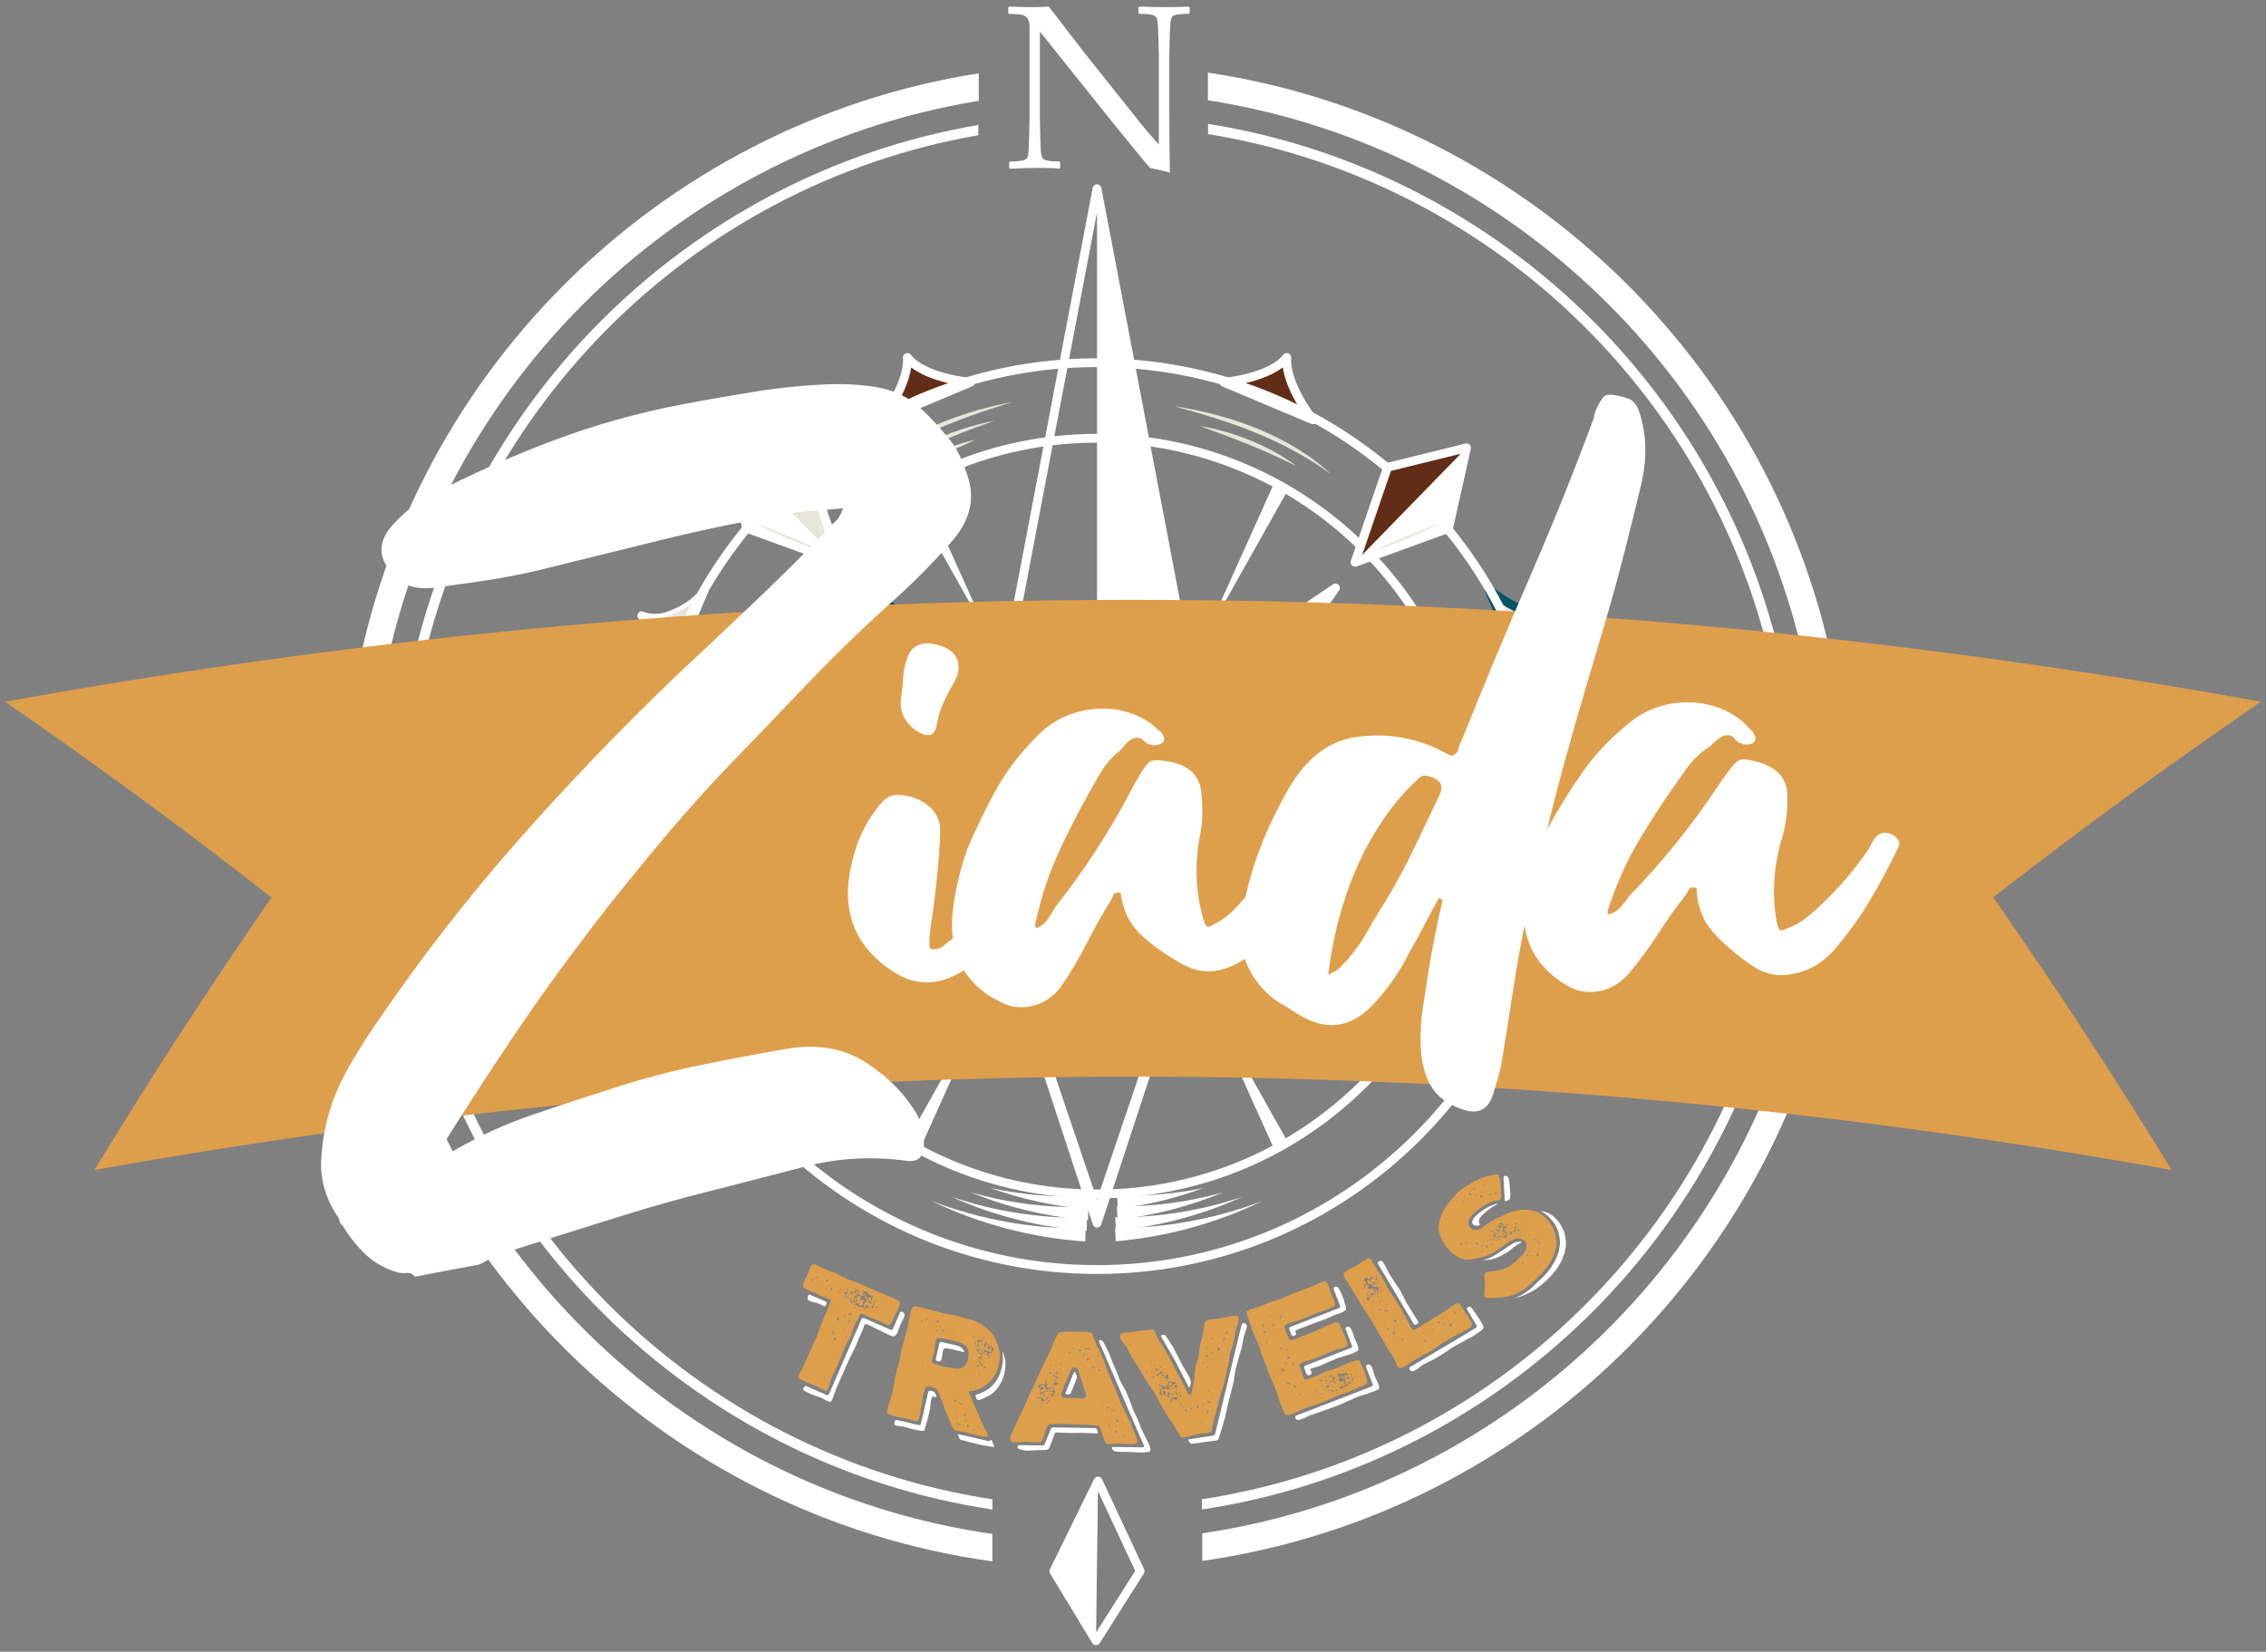 <?xml version="1.0" encoding="UTF-8"?>
<svg xmlns="http://www.w3.org/2000/svg" id="Layer_1" viewBox="0 0 512 373.3">
  <rect x="0" y="0" width="512" height="373.3" fill="#808080" stroke="none"/>
  <defs>
    <style>.cls-1{fill:#622d16;}.cls-1,.cls-2,.cls-3,.cls-4,.cls-5{stroke-width:0px;}.cls-2{fill:#e7e6db;}.cls-3{fill:#fff;}.cls-4{fill:#de9f4c;}.cls-5{fill:#005565;}</style>
  </defs>
  <path class="cls-3" d="M401.68,211.55c-11.53,65.57-64.07,117.19-130.12,127.28v2.31c67.31-10.13,120.87-62.76,132.44-129.6h-2.32Z"></path>
  <path class="cls-3" d="M93.79,159.06c10.73-65.34,62.12-117.17,127.26-128.5v-2.32c-66.41,11.37-118.81,64.21-129.58,130.82h2.32Z"></path>
  <path class="cls-3" d="M93.83,210.02h-2.32c11.02,67.57,64.88,120.94,132.73,131.13v-2.31c-66.58-10.15-119.43-62.51-130.41-128.82Z"></path>
  <path class="cls-3" d="M272.96,27.99v2.32c65.46,10.62,117.41,62.03,128.78,127.23h2.32c-11.41-66.47-64.38-118.89-131.1-129.55Z"></path>
  <path class="cls-1" d="M205.01,80.79c.38,6.27-5.91,14.09-5.91,14.09l10.06-4.24,10.06-4.24s-10.54-.92-14.21-5.62Z"></path>
  <path class="cls-3" d="M199.1,95.87c-.31,0-.6-.14-.79-.4-.27-.36-.27-.87.02-1.22.06-.08,6.04-7.6,5.7-13.41-.03-.44.23-.84.64-.99.41-.15.87-.03,1.14.32,3.37,4.31,13.41,5.23,13.52,5.24.46.04.83.38.9.84.07.45-.17.89-.6,1.07l-20.13,8.47c-.13.05-.26.08-.39.08ZM205.89,83.03c-.51,3.54-2.44,7.16-3.99,9.59l13.67-5.75c-2.89-.57-6.92-1.7-9.68-3.83Z"></path>
  <path class="cls-1" d="M290.73,80.79c-.38,6.27,5.91,14.09,5.91,14.09l-10.06-4.24-10.06-4.24s10.54-.92,14.21-5.62Z"></path>
  <path class="cls-3" d="M296.65,95.87c-.13,0-.26-.03-.38-.08l-20.13-8.47c-.42-.18-.67-.62-.6-1.07.07-.45.44-.8.9-.84.1,0,10.15-.94,13.52-5.24.27-.34.73-.47,1.14-.32.41.15.67.55.64.99-.35,5.81,5.64,13.34,5.7,13.41.29.35.29.86.02,1.22-.19.26-.49.4-.79.4ZM280.17,86.86l13.67,5.75c-1.54-2.42-3.48-6.04-3.99-9.59-2.75,2.13-6.79,3.26-9.68,3.83Z"></path>
  <path class="cls-2" d="M350.59,139.16c-4.62,4.26-5.52,14.25-5.52,14.25l-4.3-10.03-4.31-10.03s8.22,6.66,14.13,5.82Z"></path>
  <path class="cls-5" d="M345.07,154.41c-.39,0-.76-.23-.91-.6l-8.61-20.07c-.18-.42-.05-.91.31-1.19.36-.28.87-.27,1.23.02.08.06,7.96,6.37,13.37,5.6.43-.06.85.16,1.04.56.19.39.1.86-.22,1.16-4.29,3.95-5.2,13.51-5.21,13.61-.04.45-.38.82-.83.89-.05,0-.11.01-.16.01ZM338.77,136.2l5.85,13.63c.57-2.82,1.69-6.77,3.78-9.67-3.46-.38-7.15-2.36-9.63-3.96Z"></path>
  <path class="cls-2" d="M145.01,139.16c4.62,4.26,5.52,14.25,5.52,14.25l4.31-10.03,4.31-10.03s-8.22,6.66-14.13,5.82Z"></path>
  <path class="cls-3" d="M150.54,154.41c-.05,0-.1,0-.16-.01-.45-.07-.79-.44-.83-.89,0-.1-.92-9.67-5.21-13.61-.32-.3-.41-.76-.23-1.16.19-.39.63-.72,1.04-.56,6.53,2.62,13.66-4.93,13.37-5.6-.18-.42.86-.3,1.23-.02.36.28.49.77.31,1.19l-8.61,20.07c-.16.37-.52.6-.91.6ZM147.21,140.16c2.09,2.9,3.21,6.85,3.78,9.67l5.85-13.63c-2.48,1.59-6.17,3.58-9.63,3.96Z"></path>
  <path class="cls-2" d="M350.59,229.71c-4.62-4.26-5.52-14.25-5.52-14.25l-4.3,10.03-4.31,10.03s8.22-6.66,14.13-5.82Z"></path>
  <path class="cls-5" d="M336.46,236.52c-.21,0-.42-.07-.6-.2-.36-.28-.49-.76-.31-1.19l8.61-20.07c.18-.42.62-.66,1.07-.59.45.07.79.44.83.89,0,.1.92,9.66,5.21,13.61.32.3.41.76.22,1.16-.19.39-.61.62-1.04.56-5.4-.77-13.29,5.54-13.37,5.6-.18.15-.4.22-.63.22ZM344.62,219.04l-5.85,13.63c2.48-1.6,6.17-3.58,9.63-3.96-2.09-2.9-3.21-6.85-3.78-9.67Z"></path>
  <path class="cls-2" d="M145.01,229.71c4.62-4.26,5.52-14.25,5.52-14.25l4.31,10.03,4.31,10.03s-8.22-6.66-14.13-5.82Z"></path>
  <path class="cls-5" d="M159.15,236.52c-.22,0-.44-.07-.63-.22-.08-.06-7.96-6.37-13.37-5.6-.43.06-.85-.17-1.04-.56-.19-.39-.1-.86.23-1.16,4.29-3.95,5.2-13.51,5.21-13.61.04-.45.38-.82.83-.89.45-.07.89.17,1.07.59l8.61,20.07c.18.42.05.91-.31,1.19-.18.14-.39.2-.6.2ZM147.21,228.71c3.46.38,7.15,2.36,9.63,3.96l-5.85-13.63c-.57,2.81-1.69,6.77-3.78,9.67Z"></path>
  <path class="cls-3" d="M247.87,287.91c-57.06,0-103.47-46.42-103.47-103.47s46.42-103.47,103.47-103.47,103.47,46.42,103.47,103.47-46.42,103.47-103.47,103.47ZM247.87,82.96c-55.96,0-101.48,45.52-101.48,101.48s45.53,101.48,101.48,101.48,101.48-45.53,101.48-101.48-45.53-101.48-101.48-101.48Z"></path>
  <path class="cls-3" d="M245.81,273.3c-7.57-.67-14.99-2.29-22.03-4.81,7.31,1.56,14.76,2.16,22.1,1.83l-.07,2.98Z"></path>
  <path class="cls-3" d="M271.91,268.5c-6.19,2.27-12.69,3.86-19.35,4.7l-.15-2.98c6.48.16,13.04-.4,19.5-1.72Z"></path>
  <path class="cls-3" d="M245.84,275.73c-9.16-.7-18.14-2.84-26.49-6.27,8.68,2.49,17.68,3.58,26.56,3.29l-.07,2.98Z"></path>
  <path class="cls-3" d="M276.34,269.48c-7.54,3.14-15.59,5.23-23.84,6.15l-.15-2.98c8.02.08,16.13-.97,24-3.17Z"></path>
  <path class="cls-3" d="M245.53,278.16c-10.64-.77-21.05-3.4-30.61-7.72,9.93,3.4,20.37,4.97,30.69,4.74l-.08,2.98Z"></path>
  <path class="cls-3" d="M280.77,270.46c-8.96,4.07-18.68,6.68-28.65,7.63l-.14-2.98c9.68.06,19.46-1.5,28.78-4.65Z"></path>
  <path class="cls-3" d="M245.22,280.58c-12.11-.83-23.97-3.97-34.74-9.17,11.16,4.29,23.05,6.37,34.82,6.19l-.08,2.98Z"></path>
  <path class="cls-3" d="M285.2,271.44c-10.28,4.98-21.56,8.09-33.11,9.09l-.13-2.98c11.24.01,22.57-2.04,33.24-6.11Z"></path>
  <path class="cls-2" d="M159.01,182.38c.67-7.57,2.29-14.99,4.81-22.03-1.56,7.31-2.16,14.76-1.83,22.1l-2.98-.07Z"></path>
  <path class="cls-5" d="M163.81,208.48c-2.27-6.19-3.86-12.69-4.7-19.35l2.98-.15c-.16,6.48.4,13.04,1.72,19.5Z"></path>
  <path class="cls-2" d="M156.58,182.41c.7-9.16,2.84-18.13,6.27-26.49-2.49,8.68-3.58,17.68-3.29,26.56l-2.98-.07Z"></path>
  <path class="cls-5" d="M162.83,212.91c-3.14-7.54-5.23-15.59-6.15-23.84l2.98-.15c-.08,8.02.97,16.13,3.17,24Z"></path>
  <path class="cls-2" d="M154.16,182.1c.77-10.64,3.4-21.05,7.72-30.61-3.4,9.93-4.97,20.37-4.74,30.69l-2.98-.08Z"></path>
  <path class="cls-5" d="M161.85,217.34c-4.07-8.96-6.68-18.68-7.63-28.65l2.98-.14c-.06,9.68,1.5,19.46,4.65,28.78Z"></path>
  <path class="cls-2" d="M151.73,181.79c.83-12.11,3.97-23.97,9.17-34.74-4.29,11.16-6.37,23.06-6.19,34.82l-2.98-.08Z"></path>
  <path class="cls-5" d="M160.87,221.77c-4.98-10.28-8.09-21.56-9.09-33.11l2.98-.13c-.01,11.24,2.04,22.57,6.11,33.24Z"></path>
  <path class="cls-2" d="M333.73,181.8c.28-7.13-.31-14.35-1.81-21.45,2.46,6.83,4.08,14.02,4.8,21.36l-2.98.09Z"></path>
  <path class="cls-5" d="M331.93,208.48c1.35-6.57,1.92-13.24,1.73-19.82l2.98.14c-.82,6.77-2.41,13.38-4.72,19.68Z"></path>
  <path class="cls-2" d="M336.16,181.83c.24-8.66-.85-17.44-3.27-25.92,3.36,8.15,5.49,16.89,6.25,25.83l-2.98.09Z"></path>
  <path class="cls-5" d="M332.91,212.91c2.24-7.96,3.3-16.18,3.19-24.31l2.98.14c-.9,8.37-2.99,16.53-6.17,24.17Z"></path>
  <path class="cls-2" d="M338.59,181.85c.2-10.21-1.37-20.54-4.73-30.37,4.28,9.46,6.91,19.76,7.71,30.28l-2.98.09Z"></path>
  <path class="cls-5" d="M333.89,217.34c3.15-9.33,4.7-19.1,4.65-28.78l2.98.14c-.95,9.96-3.55,19.68-7.63,28.65Z"></path>
  <path class="cls-2" d="M341.03,181.87c.18-11.76-1.9-23.66-6.19-34.82,5.2,10.76,8.34,22.62,9.17,34.74l-2.98.08Z"></path>
  <path class="cls-5" d="M334.87,221.77c4.07-10.67,6.12-22,6.11-33.24l2.98.13c-1,11.56-4.1,22.84-9.09,33.11Z"></path>
  <path class="cls-3" d="M247.87,270.83c-47.64,0-86.39-38.76-86.39-86.39s38.76-86.39,86.39-86.39,86.39,38.76,86.39,86.39-38.76,86.39-86.39,86.39ZM247.87,100.04c-46.54,0-84.4,37.86-84.4,84.4s37.86,84.4,84.4,84.4,84.4-37.86,84.4-84.4-37.86-84.4-84.4-84.4Z"></path>
  <path class="cls-3" d="M247.87,277.43c-.48,0-.89-.34-.98-.81l-22.56-68.64-118.43-22.56c-.47-.09-.81-.5-.81-.98s.34-.89.81-.98l118.43-22.56,22.56-118.43c.09-.47.5-.81.98-.81s.89.34.98.81l22.56,118.43,118.43,22.56c.47.09.81.5.81.98s-.34.89-.81.98l-118.43,22.56-22.56,68.64c-.09.47-.5.81-.98.81ZM111.41,184.44l113.96,21.71c.4.08.72.39.79.79l21.71,64.18,21.71-64.18c.08-.4.39-.72.79-.79l113.96-21.71-113.96-21.71c-.4-.08-.71-.39-.79-.79l-21.71-113.96-21.71,113.96c-.08.4-.39.72-.79.79l-113.96,21.71Z"></path>
  <polygon class="cls-3" points="247.87 184.44 270.81 163.09 247.87 42.66 247.87 184.44"></polygon>
  <polygon class="cls-5" points="247.87 184.44 269.22 207.38 389.65 184.44 247.87 184.44"></polygon>
  <polygon class="cls-5" points="247.87 184.44 226.52 207.38 106.09 184.44 247.87 184.44"></polygon>
  <path class="cls-2" d="M280.04,201.64c6.65-1.46,13.32-2.83,20.01-4.1,3.34-.66,6.69-1.26,10.03-1.89l10.05-1.81,10.06-1.73c3.36-.55,6.71-1.12,10.07-1.64,6.72-1.08,13.45-2.07,20.21-2.96-6.65,1.46-13.32,2.83-20.01,4.1-3.34.66-6.69,1.26-10.03,1.89l-10.05,1.8-10.06,1.72c-3.36.55-6.71,1.12-10.07,1.64-6.72,1.08-13.45,2.07-20.21,2.96Z"></path>
  <path class="cls-2" d="M123.92,185.68c7.51.91,15,1.91,22.48,3,3.74.53,7.47,1.11,11.21,1.66l11.2,1.75,11.19,1.83c3.72.64,7.45,1.25,11.17,1.91,7.45,1.29,14.88,2.67,22.29,4.15-7.51-.91-15-1.91-22.48-3-3.74-.53-7.47-1.11-11.21-1.67l-11.2-1.75-11.19-1.83c-3.72-.64-7.45-1.25-11.17-1.91-7.45-1.29-14.88-2.67-22.29-4.15Z"></path>
  <polygon class="cls-2" points="195.06 236.68 238.98 174.65 258.1 194.23 195.06 236.68"></polygon>
  <path class="cls-5" d="M195.06,237.67c-.26,0-.52-.1-.71-.3-.34-.34-.38-.88-.1-1.27l43.93-62.02c.17-.24.44-.39.73-.42.3-.02.58.09.79.3l19.12,19.57c.21.21.31.5.28.8-.03.29-.19.56-.43.72l-63.04,42.45c-.17.11-.36.17-.56.17ZM239.11,176.2l-40.09,56.61,57.54-38.74-17.45-17.87Z"></path>
  <polygon class="cls-2" points="301.76 236.68 238.72 194.23 257.83 174.65 301.76 236.68"></polygon>
  <path class="cls-5" d="M301.76,237.67c-.19,0-.39-.06-.56-.17l-63.04-42.45c-.24-.17-.4-.43-.43-.72-.03-.29.07-.59.28-.8l19.12-19.57c.21-.21.5-.32.79-.3.29.02.56.18.73.42l43.93,62.02c.28.39.24.93-.1,1.27-.19.2-.45.3-.71.3ZM240.26,194.07l57.54,38.74-40.09-56.61-17.45,17.87Z"></path>
  <polygon class="cls-2" points="301.76 132.89 257.83 194.91 238.72 175.34 301.76 132.89"></polygon>
  <path class="cls-3" d="M257.83,195.9c-.27,0-.52-.11-.71-.3l-19.12-19.57c-.21-.21-.31-.5-.28-.8.03-.29.19-.56.43-.72l63.04-42.45c.4-.27.93-.21,1.27.13.34.34.38.88.1,1.27l-43.93,62.02c-.17.24-.44.39-.73.42-.03,0-.05,0-.08,0ZM240.26,175.49l17.45,17.87,40.09-56.61-57.54,38.74Z"></path>
  <polygon class="cls-2" points="195.06 132.89 258.1 175.34 238.98 194.91 195.06 132.89"></polygon>
  <path class="cls-5" d="M238.98,195.9s-.05,0-.08,0c-.29-.02-.56-.18-.73-.42l-43.93-62.02c-.28-.39-.24-.93.1-1.27.34-.34.87-.4,1.27-.13l63.04,42.45c.24.17.4.43.43.72.03.29-.07.59-.28.8l-19.12,19.57c-.19.19-.44.3-.71.3ZM199.01,136.75l40.09,56.61,17.45-17.87-57.54-38.74Z"></path>
  <polygon class="cls-5" points="195.06 132.89 248.87 184.78 238.98 194.91 195.06 132.89"></polygon>
  <polygon class="cls-3" points="301.76 132.89 248.87 184.78 257.83 194.91 301.76 132.89"></polygon>
  <polygon class="cls-5" points="301.76 236.68 248.87 184.78 238.98 194.91 301.76 236.68"></polygon>
  <polygon class="cls-5" points="195.06 236.68 248.87 184.78 258.1 194.23 195.06 236.68"></polygon>
  <path class="cls-2" d="M234.89,207.78c-1.65,1.39-3.48,2.53-5.26,3.74l-5.37,3.6c-3.59,2.39-7.18,4.77-10.8,7.12,3.28-2.8,6.58-5.57,9.89-8.34l4.98-4.13c1.67-1.36,3.28-2.81,5.08-3.99l1.49,1.99Z"></path>
  <path class="cls-2" d="M263.63,205.79c1.8,1.19,3.41,2.63,5.08,3.99l4.98,4.13c3.31,2.77,6.61,5.54,9.89,8.34-3.61-2.35-7.21-4.73-10.8-7.12l-5.37-3.6c-1.78-1.21-3.62-2.35-5.26-3.74l1.49-1.99Z"></path>
  <polygon class="cls-2" points="203.43 142.65 223.24 166.18 221.68 167.41 203.43 142.65"></polygon>
  <polygon class="cls-2" points="293.56 142.78 275.12 167.42 273.56 166.18 293.56 142.78"></polygon>
  <polygon class="cls-2" points="182.48 105.59 164.63 101.2 168.69 119.38 189.83 127.07 182.48 105.59"></polygon>
  <path class="cls-3" d="M189.83,128.06c-.11,0-.23-.02-.34-.06l-21.14-7.69c-.32-.12-.56-.39-.63-.72l-4.06-18.18c-.07-.34.03-.69.28-.93.25-.24.6-.34.93-.26l17.85,4.39c.33.08.59.32.7.64l7.35,21.47c.12.36.03.76-.24,1.03-.19.19-.44.28-.7.28ZM169.54,118.63l18.68,6.79-6.5-18.99-15.76-3.88,3.59,16.08Z"></path>
  <polygon class="cls-3" points="164.63 101.2 168.69 119.38 189.83 127.07 164.63 101.2"></polygon>
  <path class="cls-2" d="M170.74,118.34c1.29.43,2.55.91,3.81,1.39,1.26.48,2.51,1,3.76,1.52,1.24.53,2.49,1.06,3.71,1.62l1.84.85c.61.3,1.22.58,1.82.9-.64-.21-1.28-.45-1.92-.67l-1.89-.72c-1.26-.48-2.51-1-3.76-1.52-1.24-.53-2.49-1.06-3.71-1.62-1.23-.56-2.46-1.13-3.66-1.75Z"></path>
  <polygon class="cls-1" points="313.51 105.59 331.36 101.2 327.3 119.38 306.16 127.07 313.51 105.59"></polygon>
  <path class="cls-3" d="M306.16,128.06c-.26,0-.51-.1-.7-.28-.27-.27-.37-.67-.24-1.03l7.35-21.47c.11-.32.37-.56.7-.64l17.85-4.39c.33-.08.69.01.93.26.25.24.35.59.28.93l-4.06,18.18c-.07.33-.31.6-.63.72l-21.14,7.69c-.11.04-.23.06-.34.06ZM314.28,106.43l-6.5,18.99,18.67-6.79,3.59-16.08-15.76,3.88Z"></path>
  <polygon class="cls-3" points="331.36 101.2 327.3 119.38 306.16 127.07 331.36 101.2"></polygon>
  <path class="cls-2" d="M325.25,118.34c-1.21.62-2.43,1.19-3.66,1.75-1.23.56-2.47,1.09-3.71,1.62-1.25.52-2.5,1.04-3.76,1.52l-1.89.72c-.64.22-1.27.46-1.92.67.6-.31,1.21-.6,1.82-.9l1.84-.85c1.23-.57,2.47-1.09,3.71-1.62,1.25-.52,2.5-1.04,3.76-1.52,1.26-.49,2.52-.97,3.81-1.39Z"></path>
  <polygon class="cls-2" points="182.48 262.31 164.63 266.71 168.69 248.52 189.83 240.84 182.48 262.31"></polygon>
  <path class="cls-5" d="M164.63,267.7c-.26,0-.51-.1-.7-.28-.25-.24-.35-.59-.28-.93l4.06-18.18c.07-.33.31-.6.63-.72l21.14-7.69c.36-.13.76-.04,1.04.22.27.27.37.67.24,1.03l-7.35,21.47c-.11.32-.38.56-.7.64l-17.85,4.39c-.08.02-.16.03-.24.03ZM169.54,249.27l-3.59,16.08,15.76-3.88,6.5-18.99-18.68,6.79Z"></path>
  <polygon class="cls-5" points="189.83 240.84 164.63 266.71 182.48 262.31 189.83 240.84"></polygon>
  <polygon class="cls-5" points="207.8 109.07 223.81 144.64 204.7 110.64 207.8 109.07"></polygon>
  <polygon class="cls-3" points="207.8 109.07 223.81 144.64 204.7 110.64 207.8 109.07"></polygon>
  <polygon class="cls-3" points="291.05 110.64 271.94 144.64 287.94 109.07 291.05 110.64"></polygon>
  <polygon class="cls-5" points="171.39 146.12 203.43 160.88 170.09 149.35 171.39 146.12"></polygon>
  <polygon class="cls-5" points="325.65 149.35 292.31 160.88 324.35 146.12 325.65 149.35"></polygon>
  <polygon class="cls-3" points="204.7 258.24 223.81 224.24 207.8 259.81 204.7 258.24"></polygon>
  <polygon class="cls-3" points="287.94 259.81 271.94 224.24 291.05 258.24 287.94 259.81"></polygon>
  <polygon class="cls-5" points="170.09 219.53 203.43 208 171.39 222.76 170.09 219.53"></polygon>
  <polygon class="cls-5" points="324.35 222.76 292.31 208 325.65 219.53 324.35 222.76"></polygon>
  <path class="cls-2" d="M190.33,108.41c2.86-2.11,5.79-4.13,8.83-5.99,3.03-1.87,6.17-3.58,9.4-5.1,3.24-1.51,6.56-2.83,9.96-3.9,3.39-1.09,6.86-1.94,10.36-2.58-3.41,1.02-6.78,2.11-10.11,3.32-3.32,1.22-6.59,2.56-9.79,4.07-3.21,1.49-6.34,3.14-9.43,4.86-3.09,1.74-6.15,3.53-9.22,5.32Z"></path>
  <path class="cls-2" d="M195.64,108.42c2.15-1.6,4.38-3.1,6.67-4.48,2.29-1.39,4.66-2.66,7.09-3.81,2.44-1.13,4.93-2.14,7.48-2.98,2.55-.85,5.14-1.54,7.77-2.05-2.52.9-5.03,1.8-7.5,2.78-2.47.98-4.92,2.02-7.33,3.15-2.41,1.12-4.78,2.34-7.14,3.58-2.35,1.25-4.69,2.55-7.05,3.81Z"></path>
  <path class="cls-2" d="M200.94,108.43c1.44-1.09,2.96-2.06,4.51-2.97,1.55-.92,3.16-1.74,4.78-2.52,1.64-.76,3.3-1.46,5-2.06,1.7-.61,3.42-1.13,5.19-1.51-1.63.78-3.27,1.5-4.9,2.23-1.63.74-3.26,1.47-4.87,2.24-1.62.75-3.23,1.53-4.84,2.3-1.61.78-3.23,1.56-4.88,2.29Z"></path>
  <path class="cls-2" d="M265.45,91.83c3.21.48,6.4,1.13,9.54,1.99,3.14.84,6.23,1.88,9.25,3.11,3.01,1.25,5.95,2.69,8.73,4.39,2.79,1.69,5.42,3.64,7.8,5.85-2.63-1.91-5.37-3.62-8.19-5.17-2.83-1.54-5.74-2.93-8.72-4.14-5.96-2.46-12.16-4.3-18.41-6.02Z"></path>
  <path class="cls-2" d="M271.16,96.27c1.96.32,3.88.78,5.78,1.33,1.9.55,3.77,1.21,5.61,1.95,1.83.76,3.64,1.59,5.37,2.55,1.74.95,3.42,2.01,4.99,3.22-1.79-.86-3.55-1.71-5.34-2.53-1.79-.81-3.58-1.59-5.4-2.32-1.81-.75-3.64-1.44-5.48-2.13-1.84-.69-3.69-1.35-5.54-2.07Z"></path>
  <circle class="cls-2" cx="247.87" cy="184.44" r="31.34" transform="translate(26.21 399.67) rotate(-80.81)"></circle>
  <path class="cls-5" d="M247.87,216.78c-17.83,0-32.34-14.51-32.34-32.34s14.51-32.34,32.34-32.34,32.34,14.51,32.34,32.34-14.51,32.34-32.34,32.34ZM247.87,154.1c-16.73,0-30.35,13.61-30.35,30.35s13.61,30.35,30.35,30.35,30.35-13.61,30.35-30.35-13.61-30.35-30.35-30.35Z"></path>
  <path class="cls-5" d="M247.87,205.33c-11.52,0-20.89-9.37-20.89-20.89s9.37-20.89,20.89-20.89,20.89,9.37,20.89,20.89-9.37,20.89-20.89,20.89ZM247.87,165.54c-10.42,0-18.9,8.48-18.9,18.9s8.48,18.9,18.9,18.9,18.9-8.48,18.9-18.9-8.48-18.9-18.9-18.9Z"></path>
  <path class="cls-5" d="M247.87,193.06c-2.82,0-5.46-1.38-7.07-3.69-1.01-1.45-1.55-3.15-1.55-4.93,0-4.75,3.87-8.62,8.63-8.62s8.62,3.87,8.62,8.62c0,.24-.01.49-.03.72-.35,4.42-4.13,7.9-8.59,7.9ZM247.87,177.81c-3.66,0-6.64,2.97-6.64,6.63,0,1.37.41,2.68,1.19,3.79,1.24,1.78,3.28,2.84,5.44,2.84,3.43,0,6.33-2.67,6.6-6.08.02-.19.03-.37.03-.55,0-3.66-2.97-6.63-6.63-6.63Z"></path>
  <path class="cls-5" d="M243.96,201.43c-2.16-.08-4.32-.68-6.31-1.7-1.98-1.02-3.79-2.47-5.24-4.23-1.46-1.76-2.58-3.83-3.25-6.05-.68-2.22-.88-4.58-.67-6.89.08-.58.18-1.15.27-1.72.11-.57.28-1.13.42-1.69.36-1.11.78-2.19,1.34-3.21,1.1-2.04,2.59-3.85,4.37-5.29,1.77-1.44,3.82-2.51,5.97-3.12,2.15-.59,4.39-.77,6.52-.42-2.12.35-4.12,1.01-5.94,1.93-1.81.92-3.44,2.11-4.81,3.53-2.76,2.82-4.47,6.49-4.85,10.32-.18,1.92-.06,3.87.4,5.74.46,1.88,1.25,3.68,2.32,5.34,2.14,3.31,5.44,5.96,9.47,7.47Z"></path>
  <path class="cls-5" d="M233.98,194.4c-1.3-1.55-2.29-3.37-2.91-5.32-.09-.28-.17-.56-.24-.84-.14-.57-.25-1.14-.33-1.73-.07-.58-.12-1.17-.14-1.76-.01-.59,0-1.18.05-1.76.06-.52.14-1.04.21-1.56.09-.51.23-1.02.36-1.52.3-1,.67-1.98,1.16-2.9.96-1.84,2.27-3.49,3.84-4.8.54-.45,1.1-.86,1.69-1.23,1.13-.71,2.35-1.27,3.62-1.65.73-.21,1.48-.37,2.22-.47,1.21-.16,2.43-.17,3.61.01-.53.12-1.05.29-1.55.51-1.06.31-2.07.71-3.02,1.19-1.64.82-3.1,1.87-4.34,3.12-.48.48-.92.98-1.32,1.5-1.74,2.25-2.83,4.91-3.14,7.68-.04.38-.07.77-.09,1.15-.05,1.34.07,2.68.37,3.99.39,1.68,1.07,3.31,2.01,4.8.06.09.12.19.18.28,1.87,2.85,4.7,5.15,8.19,6.54-1.94-.04-3.89-.55-5.68-1.46-1.79-.9-3.43-2.2-4.74-3.78Z"></path>
  <path class="cls-5" d="M235.56,193.29c-1.13-1.34-2.01-2.91-2.56-4.6-.08-.24-.15-.48-.22-.73-.12-.49-.23-.99-.31-1.49-.07-.51-.12-1.01-.15-1.52-.01-.51-.02-1.02.02-1.53.04-.47.1-.93.16-1.4.07-.46.18-.91.29-1.36.25-.89.56-1.76.98-2.58.82-1.64,1.95-3.12,3.31-4.31.46-.4.95-.78,1.47-1.11.99-.65,2.06-1.17,3.17-1.52.64-.2,1.3-.36,1.95-.46,1.07-.16,2.15-.19,3.2-.05-.18.09-.36.23-.53.43-.94.28-1.84.62-2.68,1.04-1.46.72-2.76,1.63-3.87,2.71-.43.41-.82.85-1.19,1.31-1.58,1.97-2.57,4.31-2.89,6.74-.04.34-.07.68-.09,1.02-.06,1.18.02,2.37.27,3.53.32,1.49.89,2.93,1.7,4.27.05.08.1.17.16.25,1.6,2.52,4.04,4.6,7.11,5.92-1.72,0-3.46-.43-5.06-1.22s-3.07-1.93-4.25-3.33Z"></path>
  <path class="cls-5" d="M237.13,192.19c-.97-1.12-1.72-2.45-2.21-3.88-.07-.2-.13-.41-.19-.61-.11-.42-.21-.84-.28-1.26-.06-.43-.12-.86-.15-1.29-.02-.43-.04-.86-.01-1.3.03-.41.06-.82.1-1.23.05-.4.14-.79.22-1.19.19-.78.45-1.54.79-2.27.67-1.45,1.63-2.76,2.78-3.82.39-.36.81-.7,1.25-1,.84-.59,1.76-1.06,2.72-1.4.55-.19,1.12-.34,1.69-.44.93-.17,1.87-.21,2.78-.11.17.06.33.18.49.34-.82.24-1.6.54-2.33.89-1.29.61-2.42,1.39-3.4,2.3-.38.35-.73.72-1.05,1.12-1.41,1.69-2.32,3.7-2.64,5.8-.04.29-.08.59-.1.88-.08,1.02-.02,2.06.17,3.07.24,1.3.71,2.56,1.39,3.74.04.08.09.15.13.22,1.33,2.2,3.38,4.05,6.04,5.31-1.5.04-3.02-.31-4.43-.98-1.41-.67-2.71-1.66-3.75-2.88Z"></path>
  <path class="cls-5" d="M245.76,194.25c-1.28.08-2.59-.19-3.81-.74-1.22-.55-2.35-1.39-3.25-2.43-.91-1.04-1.62-2.3-2.04-3.65-.09-.34-.19-.68-.26-1.03-.05-.35-.12-.7-.16-1.05-.02-.35-.05-.71-.04-1.06.01-.35.02-.71.05-1.07.28-2.85,1.82-5.53,4.05-7.18,1.1-.84,2.38-1.42,3.69-1.7,1.31-.28,2.65-.27,3.88.08-2.45.7-4.41,1.93-5.83,3.55-1.42,1.61-2.28,3.57-2.5,5.6-.21,2.04.19,4.14,1.26,6.01,1.06,1.87,2.72,3.5,4.96,4.69Z"></path>
  <path class="cls-5" d="M253.95,183.82c-.19,1.34-1.65,2.55-2.71,2.14-1.06-.4-1.4-2.33,0-3.7-5.19-1.83-9.29,1.77-9.63,6.54,1.38,1.97,3.67,3.26,6.26,3.26,4.01,0,7.28-3.08,7.6-7l-1.52-1.25ZM247.27,189.5c-.22.42-1.11.38-1.98-.09-.87-.47-1.39-1.18-1.17-1.6s1.11-.38,1.98.09c.87.47,1.39,1.18,1.17,1.6Z"></path>
  <path class="cls-5" d="M255.47,164.03c3.49.83,6.79,2.74,9.32,5.43,1.28,1.33,2.39,2.84,3.27,4.48.87,1.64,1.55,3.39,2.02,5.19.44,1.81.66,3.68.68,5.54l-.05,1.4-.03.7-.1.69-.2,1.39c-.07.46-.22.91-.32,1.37-.42,1.83-1.18,3.56-2.02,5.23l-.72,1.21-.36.6-.42.57-.84,1.13c-.29.36-.62.7-.93,1.05-.6.72-1.34,1.31-2.03,1.95-.34.33-.74.57-1.11.86-.38.27-.74.58-1.15.81-.81.47-1.59,1.01-2.45,1.38-.42.2-.84.41-1.27.6l-1.32.48c-3.54,1.27-7.39,1.49-11.06.92-3.68-.62-7.21-2.13-10.09-4.45-2.86-2.34-5.07-5.46-6.14-8.89,1.98,2.99,4.38,5.54,7.19,7.49,2.81,1.93,6.01,3.26,9.37,3.74,6.7.95,13.76-1.53,18.26-6.54.28-.31.58-.61.84-.93l.76-1,.38-.5.33-.54.66-1.07c.76-1.49,1.46-3.03,1.85-4.67.1-.41.23-.81.3-1.22l.2-1.24.1-.62.04-.63.08-1.26c.03-1.69-.13-3.38-.49-5.03-.77-3.29-2.32-6.4-4.49-9.04-2.14-2.68-4.92-4.83-8.06-6.55Z"></path>
  <path class="cls-5" d="M256.36,162.46c3.65,1.03,7.09,3.07,9.83,5.87,2.76,2.78,4.8,6.33,5.88,10.18,2.24,7.69.21,16.58-5.21,22.63l-1.03,1.12c-.36.35-.75.68-1.12,1.03-.73.71-1.57,1.28-2.38,1.89-.4.32-.86.54-1.28.81-.44.25-.86.53-1.32.76l-1.37.65-.69.32-.72.25-1.43.5c-.48.15-.98.25-1.47.37l-.74.17-.37.09-.37.05-1.5.19c-.25.03-.5.07-.75.08l-.75.02-1.5.04c-1-.04-2-.1-2.99-.26-1.97-.3-3.92-.8-5.74-1.58-1.83-.77-3.54-1.78-5.1-2.96-3.1-2.4-5.58-5.53-7.02-9.05,2.12,3.14,4.84,5.78,7.98,7.63,3.11,1.9,6.64,2.97,10.19,3.25,3.55.26,7.12-.32,10.37-1.63,3.27-1.28,6.17-3.42,8.48-6.03,2.35-2.6,3.99-5.8,4.89-9.18.28-.84.36-1.72.53-2.58.1-.43.09-.88.13-1.31l.1-1.32c.02-1.77-.12-3.54-.46-5.29-.35-1.75-.96-3.44-1.69-5.08-.73-1.65-1.71-3.19-2.83-4.62-2.21-2.91-5.19-5.25-8.55-6.99Z"></path>
  <path class="cls-5" d="M257.25,160.88c3.85,1.15,7.45,3.34,10.33,6.31,2.9,2.95,5.05,6.7,6.19,10.75,1.15,4.05,1.32,8.42.39,12.58-.92,4.16-2.83,8.12-5.59,11.38-2.78,3.24-6.32,5.84-10.27,7.44-3.97,1.57-8.29,2.14-12.48,1.71-4.2-.42-8.24-1.98-11.64-4.32-3.39-2.38-6.16-5.56-7.89-9.19,2.39,3.23,5.38,5.9,8.79,7.74,1.69.93,3.48,1.67,5.33,2.17,1.84.5,3.72.84,5.62.9.95.02,1.89.03,2.83-.08l1.41-.11,1.39-.25c1.85-.31,3.64-.92,5.36-1.62.42-.2.84-.42,1.25-.62.41-.22.85-.39,1.23-.66.79-.5,1.61-.95,2.32-1.55.37-.28.75-.56,1.11-.85l1.03-.94.52-.47c.17-.16.32-.34.47-.51l.94-1.04c.32-.34.57-.74.86-1.1.27-.38.58-.73.82-1.13l.73-1.19c.12-.2.25-.39.36-.6l.31-.63.62-1.25c.19-.43.33-.87.51-1.3l.25-.65.12-.33.09-.34.37-1.35c.06-.23.14-.45.18-.68l.12-.69.24-1.38c.07-.46.07-.93.12-1.4.03-.47.09-.94.09-1.41l-.02-1.41c0-.47-.08-.94-.1-1.41l-.06-.71-.11-.7c-.09-.46-.12-.94-.25-1.4-.36-1.86-1.04-3.65-1.83-5.39-.21-.43-.39-.87-.64-1.29l-.71-1.25c-.53-.8-1.06-1.61-1.67-2.36-1.19-1.53-2.54-2.95-4.08-4.18-1.53-1.24-3.2-2.32-4.98-3.26Z"></path>
  <path class="cls-5" d="M258.13,159.31c2.02.64,3.97,1.55,5.81,2.68l1.35.89,1.28.99c.44.32.82.71,1.23,1.07l.61.55.57.59c.78.77,1.44,1.63,2.13,2.49.62.9,1.27,1.79,1.8,2.75,1.1,1.91,1.99,3.95,2.57,6.09.59,2.13,1,4.34,1.05,6.57.06.56,0,1.11,0,1.67l-.06,1.67c-.06.55-.15,1.11-.22,1.66l-.11.83-.06.42-.1.41-.4,1.63c-.07.27-.13.55-.21.81l-.28.79-.57,1.59c-.2.52-.46,1.02-.7,1.53-.92,2.05-2.21,3.91-3.57,5.69-2.85,3.47-6.54,6.24-10.65,8.03-4.1,1.83-8.66,2.48-13.07,2.18-2.21-.18-4.4-.59-6.49-1.29-2.09-.7-4.08-1.64-5.93-2.81-3.67-2.35-6.74-5.57-8.75-9.31,2.65,3.3,5.92,6.01,9.6,7.82,3.65,1.85,7.69,2.8,11.69,2.87,4.01-.03,8.02-.74,11.59-2.48.88-.46,1.79-.84,2.61-1.41l1.26-.79,1.18-.9c.82-.56,1.5-1.28,2.24-1.94l.27-.25.25-.27.5-.55c.33-.37.67-.73.98-1.11,2.48-3.08,4.27-6.7,5.2-10.55.95-3.85.92-7.95.1-11.86-.39-1.97-1.12-3.86-1.96-5.7-.41-.93-.93-1.8-1.43-2.69l-.85-1.27c-.27-.44-.62-.81-.92-1.23-1.26-1.61-2.69-3.12-4.31-4.42-1.61-1.31-3.37-2.46-5.25-3.46Z"></path>
  <path class="cls-5" d="M259.02,157.73c2.2.5,4.35,1.36,6.36,2.5.49.3,1,.59,1.49.9.47.33.94.68,1.41,1.03.48.33.91.73,1.35,1.11l.66.58c.21.2.41.42.62.62,3.36,3.3,5.76,7.59,7.06,12.19.66,2.3,1.06,4.68,1.09,7.08.09,2.39-.1,4.81-.62,7.15-1.01,4.7-3.11,9.16-6.11,12.9-2.96,3.77-6.8,6.84-11.13,8.92-2.17,1.03-4.46,1.82-6.81,2.34-2.36.5-4.77.69-7.17.62-4.8-.12-9.56-1.49-13.65-3.9l-1.5-.96c-.49-.34-.95-.71-1.41-1.07l-1.33-1.16-1.22-1.27c-1.56-1.75-2.85-3.72-3.66-5.88.4.4.8.79,1.17,1.19l1.21,1.13c.43.35.83.72,1.24,1.08l1.29,1.01,1.34.94,1.36.89c.47.27.94.53,1.4.81l1.43.74c1.94.93,3.96,1.69,6.04,2.17,2.08.49,4.22.72,6.35.76,2.13.03,4.27-.17,6.35-.64,2.08-.44,4.11-1.13,6.04-2.03,1.93-.9,3.74-2.05,5.41-3.36,1.67-1.32,3.19-2.83,4.51-4.51,2.66-3.33,4.5-7.29,5.39-11.46.87-4.17.8-8.53-.18-12.69-.47-2.09-1.24-4.1-2.2-6.02-.44-.98-1.01-1.9-1.56-2.83l-.91-1.34c-.3-.45-.66-.85-.99-1.28-1.39-1.65-2.86-3.28-4.59-4.63-.41-.36-.88-.66-1.31-.99-.22-.17-.44-.34-.66-.5l-.69-.45c-.91-.63-1.89-1.14-2.86-1.71Z"></path>
  <path class="cls-3" d="M221.15,16.57c-72.83,11.42-130.45,69.25-141.59,142.17h6.22c11.03-69.53,65.94-124.64,135.37-135.95v-6.22Z"></path>
  <path class="cls-3" d="M272.93,16.42v6.24c69.61,10.86,124.85,65.64,136.32,135.05h6.24c-11.58-72.81-69.55-130.34-142.55-141.3Z"></path>
  <path class="cls-3" d="M224.23,346.67c-70.81-10.16-127.14-65.72-138.42-136.17h-6.24c11.38,73.84,70.45,132.12,144.66,142.37v-6.21Z"></path>
  <path class="cls-3" d="M409.21,211.53c-11.62,69.72-67.43,124.63-137.56,135v6.23c73.53-10.47,132.07-68.11,143.8-141.23h-6.23Z"></path>
  <path class="cls-3" d="M228.25,38.14l-.23-.23v-1.19l.23-.21c1.05-.02,1.89-.08,2.52-.18.63-.1,1.03-.28,1.22-.52.18-.24.3-.63.36-1.16.06-.53.12-1.74.18-3.62.06-1.88.09-3.22.09-4.03V6.09c0-.88-.16-1.53-.48-1.95-.32-.42-.75-.69-1.31-.8-.55-.11-1.49-.18-2.82-.19l-.21-.21v-1.22l.21-.23c2.38.09,3.94.13,4.68.13,1.74,0,3.17-.04,4.29-.13l8.25,10.71,12.13,15.21c1.46,1.85,2.96,3.6,4.48,5.25V12.63c0-.62-.03-1.94-.09-3.97-.06-2.03-.13-3.31-.22-3.85-.09-.54-.24-.91-.45-1.1-.22-.19-.62-.33-1.22-.43-.6-.09-1.4-.15-2.42-.17l-.21-.21v-1.19l.21-.23c1.4.09,3.39.13,5.98.13,2.36,0,4.08-.04,5.15-.13l.23.23v1.19l-.21.21c-1.14.02-2.02.08-2.64.19-.62.11-1.01.3-1.16.56-.15.26-.26.64-.32,1.14-.06.5-.12,1.69-.18,3.57-.06,1.88-.09,3.23-.09,4.06v12.29l.03,7.11c.03,2.33.07,4.67.1,7.01-.86-.29-2.35-.66-4.48-1.09l-1.84-2.17-5.51-6.73-17.54-21.91v19.84c0,.79.03,2.21.09,4.24.06,2.04.13,3.27.22,3.7.09.43.2.73.34.89.14.16.44.31.89.45.46.14,1.4.22,2.83.23l.21.21v1.22l-.21.21c-.9-.12-2.34-.18-4.35-.18-2.57,0-4.82.06-6.75.18Z"></path>
  <path class="cls-5" d="M397.38,169.12l.18-.16c5.27.09,8.64.14,10.12.14,5.04,0,9.52-.05,13.46-.14l.12.16c-.38,1.47-.67,3.79-.85,6.94l-.14.18h-1.13l-.21-.18c.02-.14.02-.26.02-.37,0-1.31-.1-2.55-.3-3.73-.97-.43-2.31-.71-4.02-.84-1.71-.13-3-.2-3.86-.2-1.21,0-2.76.08-4.65.25l-.09,3.69-.07,4.22-.07,4.68c1.66.09,3.19.14,4.59.14s2.6-.05,3.55-.14c.95-.09,1.51-.19,1.67-.29.16-.1.28-.29.37-.58.08-.28.16-.79.22-1.51l.09-1.43.18-.18h1.06l.18.18c-.03,1.67-.07,3.36-.12,5.05l.12,5.18-.18.18h-1.06l-.18-.18-.16-1.38c-.14-1.08-.24-1.72-.3-1.92-.06-.21-.2-.39-.43-.54-.22-.15-.8-.28-1.72-.37-.92-.09-2.19-.14-3.8-.14-.89,0-2.25.04-4.08.12-.08,1.29-.12,3.44-.12,6.45,0,3.23.04,5.6.12,7.12h4.24c3.73,0,6.07-.05,7-.14.94-.09,1.83-.32,2.67-.67.14-.35.36-1.17.68-2.45.31-1.28.49-2.09.54-2.41l.23-.16h1.11l.18.16c-.14.66-.27,1.81-.4,3.46-.13,1.64-.2,3.05-.2,4.22l-.16.18c-2.93-.09-6.77-.14-11.52-.14l-6.27-.05c-1.46,0-2.98.06-4.56.18l-.18-.18v-.76l.18-.23c.91-.46,1.43-.75,1.56-.86.13-.12.24-1.46.32-4.03.08-2.57.13-4.54.13-5.89v-8.46l-.02-5.23c0-1.14-.02-2.06-.05-2.78-.03-.71-.08-1.23-.16-1.53-.08-.31-.17-.52-.27-.64-.1-.12-.26-.23-.48-.31-.22-.08-.6-.16-1.14-.22l-1.75-.14-.18-.16v-1.15Z"></path>
  <path class="cls-5" d="M72.26,202.07l-2.11-9.68-4.48-19.1c-.36-1.52-.73-2.36-1.11-2.54-.39-.18-1.22-.34-2.51-.5l-.19-.19v-1.02l.19-.21c2.23.12,4.2.19,5.92.19,1.28,0,3.16-.06,5.62-.19l.21.21v1.02l-.19.19c-1.72.06-2.75.15-3.1.26-.35.11-.52.36-.52.77,0,.32.16,1.35.46,3.08.31,1.73.59,3.13.84,4.21l3.64,16.08,5.73-14.27c1.5-3.78,2.98-7.73,4.43-11.86h1.49c1.24,3.88,2.51,7.65,3.83,11.3l5.45,15.13,3.95-13.86c.4-1.45.9-3.37,1.49-5.73.59-2.37.88-3.74.88-4.11,0-.42-.19-.68-.58-.78-.39-.1-1.5-.17-3.34-.22l-.19-.21v-1.02l.19-.19c2.63.12,4.22.19,4.76.19.49,0,2.1-.06,4.83-.19l.19.19v1.04l-.19.16c-.88.03-1.47.11-1.76.24-.29.13-.55.33-.77.6-.22.27-.53,1.06-.93,2.38l-1.35,4.32-2.39,7.82c-.34,1.13-.97,3.42-1.88,6.87l-2.58,9.61h-2.37c-1.61-4.8-2.94-8.63-3.99-11.51l-5.29-14.32-4.62,11.47-2.48,6.5c-.65,1.72-1.17,3.12-1.56,4.2l-1.28,3.67h-2.34Z"></path>
  <path class="cls-4" d="M490.66,264.42c-156.45-28.14-312.87-28.14-469.32,0,12.72-20.92,26.07-41.46,40.01-61.59-19.62-15.35-39.7-30.1-60.2-44.24,169.79-30.7,339.91-30.7,509.7,0-20.6,14.12-40.78,28.86-60.49,44.2,14.04,20.14,27.49,40.69,40.31,61.63Z"></path>
  <path class="cls-3" d="M213.09,213.85c.61-.57,1.35-1.16,2.23-1.76,2.44-2.12,4.65-4.47,6.63-7.06,1.98-2.59,3.64-5.4,4.97-8.45.33-.72.63-1.39.87-2.02.25-.62.97-.66,2.07-.29,1.79.6,2.35,1.83,1.57,3.77-1.19,2.95-2.4,5.98-3.73,8.85-1.33,2.87-3.02,5.69-5.08,8.2-1.99,2.41-4.51,4.28-7.35,5.57-4.26,1.94-8.35,1.81-12.33-.39-8.36-4.89-12.16-11.92-11.21-21.21.35-2.64.95-5.21,1.78-7.73.84-2.51,2.04-4.89,3.54-7.13,1.36-2.02,2.53-3.37,3.52-3.99.99-.62,2.38-.69,4.06-.39,2.03.37,3.88,1.15,5.38,2.49,1.49,1.34,2.37,3.03,2.41,4.85.04,2.16-.15,4.43-.3,6.52-.15,2.09-.38,4.21-.59,6.29-.25,2.41-.53,4.85-.93,7.23-.4,2.37-.93,6.56-.37,7.18.33.37,2.25.05,2.85-.52ZM204.03,153.65c.07-1.74.41-3.57,1.09-5.3.91-2.3,2.87-3.29,5.6-2.84,2.73.45,4.53,1.51,5.39,3.17.87,1.66.59,3.67-.8,6.04-.87,1.45-1.64,2.95-2.31,4.48-.67,1.53-1.11,3.22-1.41,4.93-.38,2.07-1.75,2.54-3.91,1.39-2.51-1.34-4.32-4-4.17-6.88.07-1.41.45-3.25.52-4.98Z"></path>
  <path class="cls-3" d="M236.72,207.77c.61-.91,1.16-1.81,1.68-2.71,3.32-4.21,6.45-8.56,9.36-13.06,2.91-4.5,5.62-9.15,8.12-13.96.35-.71.72-1.33,1.08-1.87,1.25-2.31,2.21-3.66,2.86-4.04.65-.38,1.74-.44,3.25-.17,5.11.61,7.86,2.94,8.32,6.86.4,3.41.38,6.54-.13,9.33-1.38,6.79-1.17,13.26.58,19.39.38,1.19.72,1.83.99,1.9.27.07.87-.17,1.78-.73,1.46-.75,2.69-1.62,3.69-2.61,1-.99,1.96-2.02,2.87-3.08,2.01-2.32,3.8-4.63,5.36-6.92,1.56-2.29,3-4.67,4.3-7.12.18-.52.37-1,.56-1.44.19-.44.47-.92.84-1.45,1.12-1.24,2.42-1.19,3.64-.62,1.24.58,1.96,1.42,1.39,2.81-1.51,4.18-3.19,8.28-5.04,12.3-1.85,4.02-4.11,7.89-6.6,11.59-2.56,3.82-6.07,6.2-10.34,7.12-2.69.58-5.47.1-8.21-1.44-3.43-1.92-6.56-4.07-9.18-6.51-2.63-2.44-4.19-5.63-4.68-9.58-.93-.12-1.47.04-1.65.48-.17.44-.34.84-.51,1.2-1.93,3.05-3.71,6.19-5.33,9.41-1.62,3.22-3.47,6.37-5.52,9.45-2.06,3.08-4.95,4.94-8.47,5.29-1.4.14-2.81-.04-4.1-.46-8.31-3.31-12.85-9.93-12.52-18.93.1-2.69.59-5.55,1.17-8.28.58-2.74,1.35-5.44,2.32-8.12,1.97-4.67,4.16-9.17,6.57-13.51,2.41-4.35,5.61-8.39,9.34-12.12,3.27-3.27,7.33-5.31,12.17-5.87,4.84-.56,9.21.45,13.07,3.01.52.44.79.66,1.31,1.1.52.44.78.66,1.31,1.09.24.4.36.61.59,1.01.2.33.12.86-.25,1.31-.3.36-1.12.57-2.26.63-.19-.16-.48-.23-.86-.21-.58-.32-1.06-.68-1.45-1.09-.39-.41-1.15-.56-2-.28-.89.29-1.95,1.32-3.04,2.76-2.03,1.5-3.76,3.59-5.17,6.27-3.02,5.2-5.77,10.43-8.26,15.7-2.48,5.27-4.33,10.72-5.55,16.34-.17.36-.24.88-.2,1.57.11.09.17.14.29.24,1.08-.42,1.92-1.09,2.53-2Z"></path>
  <path class="cls-3" d="M321.81,209.12c-1.06,2.08-2.16,4.06-3.3,5.97-1.91,3.98-4.45,7.71-7.58,11.21-5.35,6.11-11.26,7.01-17.93,2.72-1.26-.83-2.53-1.61-3.79-2.34-1.27-.74-2.45-1.69-3.54-2.86-2.55-2.67-4.16-5.59-4.82-8.75-.66-3.17-.62-6.51.06-9.97.91-4.65,2.19-9.27,3.93-13.73,1.74-4.46,3.83-8.8,6.26-13.01,3.93-6.84,8.93-10.76,14.91-11.73,5.98-.97,11.91-.26,17.73,2.13.75.34,1.45.68,2.11,1.03.65.34,1.35.69,2.1,1.03.95-.35,1.49-.86,1.6-1.55.11-.69.37-1.38.77-2.07,4.89-12.24,9.95-24.37,15.17-36.38,5.22-12.01,10.13-24.17,14.68-36.49.02-.52.24-1.33.71-2.31.4-.84.87-1.57,1.3-2.17.43-.59,1.25-.77,2.44-.59,1.38.22,2.55.5,3.43.87.88.37,1.6,1.16,2.14,2.39,1.93,5.41,2.03,11.16.6,17.1-2.43,10.13-4.97,20.39-7.9,30.32-2.92,9.93-5.99,20.04-8.78,30.08-2.83,10.16-5.35,20.56-7.82,30.79-2.47,10.23-4.11,20.91-5.67,31.11-.39,2.52-.88,5.16-1.26,7.75-.37,2.58-1.27,5.27-2.05,7.74-.99,3.17-3.14,4.57-6.8,3.34-3.5-1.18-5.96-3.05-7.32-5.55-1.36-2.49-2.08-5.48-2.19-8.91-.09-2.91.05-5.73.48-8.41.43-2.68.85-5.49,1.3-8.41.42-2.75.91-5.43,1.44-8.02.52-2.59,1.1-5.27,1.73-8.03-.18-.17-.32-.26-.41-.26-.09,0-.23-.08-.41-.26-1.16,2.07-2.27,4.15-3.33,6.22ZM302.86,218.55c.55-.61,1.11-1.19,1.66-1.72,1.66-1.93,3.1-3.98,4.33-6.16,1.22-2.17,2.49-4.31,3.82-6.39,2.46-3.99,4.67-8.03,6.61-12.09,1.94-4.07,3.91-8.17,5.89-12.32,1.19-2.42.21-3.73-2.16-4.39-.88-.24-1.64-.29-2.12.14-.52.47-.78.7-1.29,1.17-2.5,2.43-4.65,4.96-6.47,7.57-1.82,2.61-3.49,5.39-5.01,8.35-4.19,8.52-6.83,17.72-8,27.58,1.28-.55,2.19-1.13,2.75-1.74Z"></path>
  <path class="cls-3" d="M366.23,204.97c.7-.84,1.35-1.68,1.95-2.53,3.75-3.86,7.31-7.87,10.68-12.06,3.37-4.19,6.55-8.54,9.53-13.07.43-.67.85-1.26,1.27-1.76,1.49-2.18,2.58-3.42,3.27-3.73.69-.31,1.78-.26,3.27.16,5.06,1.12,7.58,3.72,7.65,7.66.06,3.44-.27,6.55-1.06,9.27-2.07,6.62-2.49,13.07-1.36,19.35.27,1.23.53,1.89.8,1.99.27.1.89-.08,1.85-.54,1.54-.6,2.86-1.34,3.96-2.22,1.1-.88,2.16-1.81,3.19-2.78,2.24-2.11,4.27-4.22,6.07-6.34,1.8-2.12,3.47-4.34,5.02-6.65.24-.5.47-.96.7-1.37.23-.42.56-.87.99-1.36,1.25-1.12,2.55-.94,3.71-.25,1.19.71,1.82,1.61,1.11,2.94-1.93,4-4.02,7.91-6.28,11.73-2.25,3.81-4.91,7.44-7.77,10.87-2.95,3.54-6.7,5.55-11.08,6.04-2.75.31-5.49-.45-8.09-2.26-3.24-2.26-6.16-4.71-8.55-7.4-2.39-2.7-3.63-6.03-3.73-10-.92-.21-1.48-.1-1.7.32-.21.42-.43.8-.64,1.14-2.24,2.84-4.34,5.79-6.28,8.82-1.95,3.04-4.11,5.98-6.48,8.84-2.37,2.86-5.46,4.41-9.02,4.41-1.42,0-2.81-.32-4.06-.87-7.99-4.13-11.87-11.17-10.64-20.09.37-2.67,1.15-5.46,2.01-8.12.86-2.66,1.9-5.28,3.14-7.85,2.44-4.45,5.08-8.71,7.93-12.79,2.85-4.08,6.46-7.78,10.56-11.12,3.6-2.92,7.87-4.54,12.77-4.62,4.9-.07,9.18,1.37,12.79,4.31.48.49.72.74,1.2,1.23.48.49.72.73,1.2,1.22.2.43.3.64.49,1.06.16.35.04.87-.39,1.28-.34.33-1.18.46-2.32.4-.18-.18-.46-.28-.84-.3-.54-.37-.99-.78-1.34-1.23-.35-.45-1.1-.67-1.97-.48-.92.2-2.08,1.11-3.32,2.44-2.19,1.29-4.12,3.19-5.81,5.72-3.55,4.86-6.83,9.8-9.84,14.79-3.02,4.99-5.41,10.23-7.19,15.7-.2.34-.32.85-.36,1.54.1.11.16.16.26.26,1.13-.32,2.04-.89,2.73-1.73Z"></path>
  <path class="cls-3" d="M92.03,287.69c-.7.05-1.32.04-1.86-.03-2.96-.82-5.44-2.16-7.44-4.04-2-1.88-3.76-4.06-5.27-6.57-.4-.27-.64-.62-.72-1.04-.07-.43-.23-.79-.46-1.09-2.67-4.02-3.92-8.25-3.71-12.7.21-4.45,1.05-9.06,2.69-13.5,1.19-3.21,2.79-6.38,4.59-9.37,1.79-3,3.73-6.02,5.83-9.05,9.55-13.97,19.95-27.36,31.18-40.12,11.23-12.75,23.15-25.21,35.78-37.31,5.62-5.26,11.26-10.57,16.9-15.93,5.65-5.35,11.2-10.83,16.65-16.43.71-.94,1.49-1.76,2.32-2.45.83-.69,1.49-1.76,1.97-3.19-2.35.24-4.56.42-6.63.55-2.06.13-4.17.4-6.31.81-9.36,1.55-18.57,3.45-27.62,5.68-9.05,2.23-18.18,4.5-27.37,6.75-3.82.94-7.73,1.71-11.69,2.35-3.96.64-7.99,1.13-11.78,1.69-3.03.45-5.55.29-7.38-.7-1.83-.99-3.59-2.64-4.76-4.81-1.53-2.85-.65-5.99,1.96-8.75,2.57-2.72,5.26-5.03,8.08-6.38,8.97-4.66,18.18-8.78,27.61-12.35,9.43-3.57,19.34-6.39,29.61-8.34,5.53-1.05,11.05-2,16.52-2.88,5.47-.88,11.03-1.43,16.66-1.65,2.81-.11,5.87.01,9.1.41,4.66.57,8.41,2.18,11.18,4.7,2.77,2.53,5.34,5.34,7.72,8.44,1.31,1.97,2.46,4.56,3.43,7.77,1.47,4.89.23,9.61-3.63,14.05-4.38,5.04-8.93,9.59-13.48,13.66-4.94,4.42-9.74,9-14.38,13.65-4.64,4.65-9.22,9.57-13.75,14.29-4.91,5.11-10,10.28-14.76,15.51-4.76,5.23-9.36,10.69-13.8,16.11-3.72,4.54-7.49,9.19-11.09,13.92-3.6,4.74-7.25,9.59-10.77,14.53-3.88,5.45-7.64,11.05-11.32,16.6-3.67,5.54-7.25,11.09-10.73,16.64-.27.58-.59,1.16-.95,1.76-.36.59-.75,1.28-1.17,2.06.93.18,1.64.13,2.14-.14.6-.32.9-.48,1.5-.8,5.79-3.35,11.8-6.07,18-8.17,7.44-2.52,11.18-3.75,18.69-6.15,6.25-2,12.57-3.66,18.93-4.96,6.36-1.31,12.84-2.54,19.41-3.67,6.92-1.19,12.94-.17,17.94,3.03,5,3.19,8.9,7.18,11.7,11.93,1.04,2.32,1.44,4.53,1.48,6.35.05,2.8-1.05,4.26-3.71,4.01-8.01-1.1-15.73-.67-23.07,1.25-7.34,1.92-14.8,3.85-22.35,5.76-6.18,1.56-12.34,3.29-18.46,5.19-6.12,1.91-12.21,3.82-18.29,5.73-2.36.76-4.81,1.53-7.34,2.33-2.53.8-4.93,1.85-7.2,3.14-5.86,1.08-8.78,1.63-14.62,2.78-.45-.61-1.03-.9-1.72-.85Z"></path>
  <polygon class="cls-3" points="204.06 298.16 203.53 299.22 203.29 299.77 202.9 300.85 202.66 301.32 202.57 301.51 202.27 301.87 201.9 302.02 201.44 301.93 200.64 301.59 199.86 301.21 199.36 300.95 197.79 300.2 196.39 299.48 195.89 299.3 195.65 299.24 195.38 299.27 195.28 299.57 195.14 300 194.1 302.4 193.3 304.33 193.07 304.84 192.11 306.71 191.86 307.21 190.82 309.61 189.96 311.51 188.92 313.91 188.73 314.44 188.27 315.68 188.09 316.18 187.95 316.42 187.76 316.76 187.58 316.83 187.17 316.73 186.57 316.43 185.8 316.02 185.26 315.78 183.76 315.29 183.23 315.1 181.77 314.35 181.51 314.16 181.47 313.99 181.59 313.63 181.7 313.37 182.04 313.21 186.9 315.32 187.27 315.17 194.71 297.99 195.08 297.84 201.35 300.56 201.72 300.42 203.41 296.51 203.79 296.41 204.23 296.72 204.39 297.05 204.31 297.59 204.06 298.16"></polygon>
  <polygon class="cls-3" points="186.57 295.03 186.36 295.25 185.06 294.65 184.54 294.46 183.49 294.23 182.82 293.94 182.53 293.66 182.47 293.26 182.58 292.74 182.92 292.58 186.63 294.19 186.78 294.55 186.57 295.03"></polygon>
  <polygon class="cls-1" points="187.9 304.69 187.95 304.75 188.1 304.66 188.18 304.47 188 304.54 187.86 304.68 187.9 304.69"></polygon>
  <path class="cls-4" d="M203.32,294.27l-.17-.23-.36-.23-.24-.14-.53-.27-1.08-.39-2.37-1.03-2.41-1.01-.51-.22-1.84-.84-2.44-.87-.51-.22-1.82-.98-.51-.22-1.91-.68-.51-.22-1.14-.61-.74-.32-.35-.07h-.23s-.22.18-.22.18l-.28.37-.25.5-.43,1.26-.21.48-.48.93-.19.52-.1.23-.08.35.05.25.14.21.32.22.24.14.48.21.75.29.56.2.53.27.84.44.58.25,1.05.38.48.21.29.2v.3s-.21.45-.21.45l-.75,1.91-1.05,2.43-.19.53-.7,1.97-.22.51-.85,1.87-.22.51-.86,1.91-1.04,2.4-.25.5-.68,1.3-.24.54-.09.38.15.18.37.2,1.4.72.51.22,1.48.53.53.27.76.44.59.3.44.12.23-.09.26-.34.19-.53.46-1.51.18-.49.88-1.86,1.27-2.94.75-1.91.25-.5.96-1.86.25-.5.7-1.97.22-.51.94-1.83.21-.4.21-.13.36.04.24.06.48.21.77.41.51.22,1.51.54.5.25.92.51.51.22.41.1.26-.08.19-.18.23-.35.14-.24.25-.5.38-.97.24-.47.51-1,.18-.5.1-.22.1-.41-.06-.29ZM183.6,289.34l-.07.08h-.16s-.05-.13-.05-.13l.02-.14.09-.03.05.06h.03s.16,0,.16,0l.1.12h-.08s-.09.04-.09.04ZM183.82,290.15l-.07-.1.03-.07.11.09.1.12-.17-.04ZM184.11,288.42l-.1-.04-.02-.04.03-.06.06.03.04.09v.03ZM184.75,288.7l-.14.05-.11.07-.09.12-.09.03-.06-.03-.05-.06v-.08s.06-.05.06-.05l.1.04h.08s.04-.1.04-.1l.16-.12.2-.03h.03s.02.06.02.06l-.15.09ZM185.43,290.55l-.12.1-.04-.09.04-.1h.08s.06.02.06.02l-.03.06ZM186.86,291.47h-.11s-.08-.08-.08-.08l-.1-.04-.12.02-.04-.09.07-.08.13.06.05-.02.13.06.07.11.02.05v.03ZM187.06,289.51l-.11.07-.29-.12-.09.03-.06-.03.03-.06.06-.05.17-.12.14-.05h.11s.09.24.09.24l-.04.1ZM187.51,290.5l-.07.08-.08-.07-.02-.12.12-.1.08.07v.08s-.02.06-.02.06ZM187.65,301.66l-.1-.04-.02-.05v-.03s.06-.02.06-.02h.03s.05,0,.05,0l.02.05-.04.1ZM189.36,296.39l-.09.11-.02-.12.06-.13.05.14ZM189.23,291.7l.04.09-.06.05-.13-.05v-.08s.15,0,.15,0ZM188.26,289.19l-.14.05-.08-.07.22.02ZM188.22,296.74l-.09.04-.08-.07.04-.1.09-.04.04.09v.08ZM187.81,288.31h.08s.02.04.02.04h.03s-.06.06-.06.06h-.08s-.02-.04-.02-.04l.03-.06ZM187.88,291.57l-.13-.06v-.08s.02-.06.02-.06l.04-.17-.04-.17.24.14v.27s-.03.06-.03.06l-.11.07ZM188.22,301.56l-.04-.09.04-.09v-.16s-.09-.07-.09-.07l-.17-.23v-.27s.09-.04.09-.04l.1.2.03.2.1.12.13.13.05.14-.06.13-.09.04h-.11ZM188.79,302.8l-.2.03-.19-.08v-.08s.07-.08.07-.08v-.03s.05.01.05.01l.05-.21.09-.03.06-.05.05-.02-.03.06.02.05v.03s-.02.11-.02.11l.09.15-.02.14ZM188.93,291.95h-.08s.12-.1.12-.1l.13.06.08.07v.08s-.11,0-.11,0l-.04-.09h-.11ZM189.55,298.15l-.1.22.02.12-.07.08-.06-.03-.04-.09-.14-.21-.09-.23.02-.14h.16s.15-.09.15-.09l.15.1.09.15-.09.11ZM189.68,292.05l-.13-.13.03-.06h.08s.18.11.18.11l.08.26-.23-.18ZM189.84,291.51l-.11-.09-.02-.05h-.03s0-.12,0-.12h.11s.13.07.13.07l.02.12-.11.07ZM197.68,293.95l.26.11.02.12-.09.04h-.11s-.16-.08-.16-.08l-.02-.12.11-.07ZM194.45,292.37h.03s.05.07.05.07l.07.11-.06-.03h-.08s-.05-.06-.05-.06l-.04-.09h.08ZM193.62,291.48l.37.12-.02.14v.19s.14.1.14.1l-.07.16v.19s-.06.21-.06.21l.04.09.14.03.14-.06.1.04v.16s-.14.08-.14.08l-.18.07-.18-.12-.24-.06-.1.14.09.15-.15.09-.23.09-.18-.19-.09-.15.37-.07.18-.23.29-.14.07-.16.05-.21-.02-.05-.05-.06-.27-.27-.19-.08-.21-.21h.42ZM194.28,293.89l.05.06-.07.16-.05.02-.11-.09-.04-.09.11-.07h.11ZM193.46,293.76l.09-.11h.08s.05.05.05.05l.09.15-.08.19-.05.02-.02.14-.12.02-.1-.12.12-.1.03-.06-.07-.18ZM193.28,293.57l-.14-.02-.07.08-.04.1-.09.04-.1-.04-.04-.09v-.11s.15-.06.15-.06h.19s.2-.02.2-.02l.16-.12.22-.06.04.09-.19.18-.28.03ZM193.12,291.75l.34.18.03.36-.18.07-.16-.15-.2-.24-.06-.22h.23ZM192.9,293.06v.16s-.14-.1-.14-.1l-.02-.13v-.03s.09,0,.09,0l.07.1ZM192.75,292.69l-.18-.19-.38-.17v-.19s.21-.03.21-.03h.03s.05,0,.05,0l.31.25-.03.33ZM192.19,293.82l.21-.14.02.12.04.09-.07.16v.11s.18.08.18.08h-.23s-.16-.13-.16-.13l-.13-.05-.1-.12.24-.12ZM192.15,292.85l-.09-.15-.05-.14-.26.08-.14-.21.55.13-.02.3ZM192.21,293.41l.06-.05.16.07.05.06-.09.04h-.11s-.05-.07-.05-.07l-.02-.05ZM192.15,291.79h.11s.21.06.21.06l.22.02.04.09-.4.05-.09.04-.1-.04-.02-.05v-.08s.04-.1.04-.1ZM191.39,291.19l.12-.02.1.04-.07.16-.14-.02-.1-.12.09-.04ZM191.39,291.61h.11s.15.11.15.11v.11s-.1.04-.1.04h-.11s-.11-.1-.11-.1l-.05-.14.12-.02ZM190.86,292.14l.35-.11h.5s-.54.44-.54.44l-.16.12-.16-.07-.1-.2.11-.18ZM190.72,291.85h.08s.02.04.02.04v.03s-.07.05-.07.05l-.05.02v-.08s-.02-.05-.02-.05l.05-.02ZM190.33,292.4l-.02-.04.06-.05.09-.04.04.09-.03.07h-.08s-.06-.03-.06-.03ZM190.45,293.1l.07-.16.09-.04.06.03.03.2-.17.12-.09-.15ZM190.67,300.38l-.1-.04v-.11s.04-.06.04-.06h.11s.04.1.04.1l.07.11h-.16ZM190.93,297.61l-.17.04-.07-.11-.04-.09.11-.07.12-.02.08.07.07.11-.11.07ZM191.14,293.44l-.07.08h-.08s-.09-.15-.09-.15l.12-.1.17.04-.05.13ZM191.27,293.04h-.03s-.08,0-.08,0l-.1-.12-.13-.13.25.03.16.15.3.09.27.16-.37.07-.28-.24ZM191.69,293.57l.06-.05.17.04.15.18-.21-.05-.17-.04v-.08ZM192.1,298.57l-.12.1-.06.13v.16s-.13.05-.13.05l-.09-.15.09-.11v-.03s0-.05,0-.05l.07-.16.15-.09h.08s.03,0,.03,0l-.02.14ZM192.3,297.25l-.13-.06-.24-.07h-.23s.2-.28.2-.28l.36.04.06.03.09.15-.11.18ZM192.66,294.48l-.06-.03-.09.11-.06.05-.05.02h-.16s.02-.13.02-.13l.08-.19h.19s.02.05.02.05l.11-.07.08-.19v-.16s.16-.04.16-.04l.17.04.09.15.15.1-.09.11-.23.09-.25.04-.09.04ZM193.23,295.53l-.14.06v.15s-.01.14-.01.14l-.14-.21.11-.18.09-.11.13.06-.04.09ZM196.1,295.67h-.19s-.13-.14-.13-.14l.02-.14-.16-.07-.11-.09-.1-.04-.04-.09.09-.04.11.09.26-.08.26-.16.02.31-.04.1v.11s.15.07.15.07v.15s-.15,0-.15,0ZM195.97,293.59l.03-.06.07-.08.14.03.1.04v.08s-.12.1-.12.1l-.14-.03-.08-.07ZM196.63,295.32l-.14-.02-.06-.03.03-.06.11-.07.12-.02.05.06v.08s-.1.07-.1.07ZM196.68,294.24l.12-.02.13.13-.04.17-.15.09-.21-.05-.18-.19-.22-.1.2-.29.34-.08.09-.04.07-.08-.04-.17.04-.17v-.03s-.02-.01-.02-.01v-.11s.1-.11.1-.11l-.06-.03-.05-.06v.03s-.15.05-.15.05h-.23s-.07.1-.07.1l-.2.03-.39.02v-.11s.1-.04.1-.04l.07-.16-.27-.16-.24.12.05.25-.03.25h.03s-.01.05-.01.05l.22.02.13.13.03.28-.22.32-.06-.03-.02.22-.29.06-.21.48.13.13.07.11v.16s.14.13.14.13l.17.22-.11.18-.17-.23-.22-.21-.11-.09.02-.14h-.03s-.11.05-.11.05l-.14.05-.04.1-.16-.07-.13-.13-.49-.02-.41-.29-.05-.06-.08-.07-.09.04-.08-.07-.02-.12.17-.04.06-.13.11-.07.06-.05.08.07.02.12.13.13.09-.04.12-.1.14-.05.1.12-.05.13-.14.06.04.09v.08s.18.11.18.11l.17.04.06-.05.1.04.27-.19.12-.29v-.16s.06-.16.06-.16l-.05-.14.12-.1.17-.12.18-.15-.1-.04h-.16s-.14-.02-.14-.02l-.29.14-.2-.16-.24-.33.17-.3.03-.06v-.19s.22-.06.22-.06l.22.02.25.03.32-.13.28-.22-.21-.05-.22.06-.28.11-.3-.09.17-.23.29-.14-.16-.15-.11-.2.02-.22.11.09.07.11.08.07.1.04.05-.02h.03s.13-.12.13-.12l.2-.03.04.09-.09.11.24.14.15.18v.11s.01.12.01.12l.1.04.27.08.16.15.02.04.03.02.14.02.1.04.12-.1h.16s.02.04.02.04h.03s-.11.08-.11.08l-.12.02.16.15v.27s-.18.15-.18.15l.03.2-.08.19-.09.04-.06.05-.17.04-.09.11.11.09ZM197.42,294.91l.04.09-.24.54-.07.08h-.11s-.09-.16-.09-.16l.1-.15.09-.11.1-.15.04-.17v-.19s.2-.1.2-.1l.24.14-.15.09h-.16s0,.09,0,.09ZM197.81,296.18h-.08s-.05-.06-.05-.06l.03-.06.06-.05.06.03.04.09-.06.05ZM198.27,295.58l-.42-.18.04-.36.1.12.05.14.19.08.1.12-.07.08ZM198.63,294.82h-.08s-.06-.02-.06-.02l-.02-.05.09-.04.06-.05.05.06.02.05-.06.05ZM198.85,295.98h-.08s-.05-.05-.05-.05v-.08s.02-.06.02-.06h.08s.05.13.05.13l-.03.06ZM199.33,294.25l-.05.02-.06-.03-.08-.07.03-.07.06-.05.06.03.08.07-.04.1ZM199.88,296.05h-.08s-.13-.05-.13-.05l-.13-.13.25.03.1.12v.03Z"></path>
  <polygon class="cls-3" points="211.26 314.78 211.58 315.57 211.46 315.8 211.06 315.67 210.76 315.57 210.56 315.8 210.41 316.31 210.28 316.85 210.22 317.91 210.13 318.46 209.54 321.01 208.95 322.95 208.83 323.32 208.67 323.42 208.28 323.37 206.7 323.11 206.15 322.99 204.61 322.53 204.07 322.4 202.99 322.26 202.48 322.18 202.13 321.99 202.07 321.76 202.12 321.38 202.18 321.11 202.49 320.89 207.72 322.09 208.05 321.88 209.75 314.48 210.09 314.27 210.87 314.44 211.26 314.78"></polygon>
  <polygon class="cls-1" points="204.13 315.44 204.11 315.4 204.05 315.46 204.01 315.48 203.99 315.58 204.02 315.63 204.09 315.61 204.13 315.44"></polygon>
  <polygon class="cls-1" points="204.36 310.55 204.3 310.5 204.26 310.5 204.21 310.56 204.23 310.63 204.29 310.68 204.33 310.69 204.36 310.55"></polygon>
  <polygon class="cls-1" points="204.81 315.13 204.73 315 204.65 314.91 204.52 314.81 204.5 314.59 204.4 314.43 204.32 314.48 204.33 314.73 204.49 314.95 204.59 315.01 204.6 315.12 204.54 315.21 204.59 315.33 204.7 315.32 204.75 315.26 204.81 315.13"></polygon>
  <polygon class="cls-1" points="205.1 318.09 204.93 318.2 204.86 318.36 204.88 318.4 204.92 318.41 205.05 318.3 205.1 318.09"></polygon>
  <polygon class="cls-1" points="205.24 316.37 205.24 316.2 205.16 316.1 205.11 315.99 205.1 315.88 204.97 315.99 204.99 316.21 204.95 316.23 204.89 316.33 204.94 316.41 205.08 316.44 205.24 316.37"></polygon>
  <polygon class="cls-1" points="205.48 312.06 205.53 311.86 205.62 311.74 205.55 311.58 205.43 311.51 205.29 311.63 205.18 311.64 205.15 311.77 205.21 311.97 205.4 312.26 205.47 312.27 205.52 312.18 205.48 312.06"></polygon>
  <polygon class="cls-1" points="205.24 310.15 205.24 310.29 205.31 310.16 205.26 310.04 205.24 310.15"></polygon>
  <polygon class="cls-1" points="206.79 311.04 206.73 310.96 206.67 310.91 206.53 310.91 206.47 311.04 206.57 311.2 206.69 311.16 206.79 311.04"></polygon>
  <polygon class="cls-1" points="206.76 298.83 206.65 298.7 206.53 298.6 206.51 298.7 206.59 298.79 206.76 298.83"></polygon>
  <polygon class="cls-1" points="206.76 313.82 206.65 313.66 206.58 313.64 206.53 313.7 206.54 313.81 206.64 313.87 206.68 313.84 206.76 313.82"></polygon>
  <polygon class="cls-1" points="207.85 310.6 207.96 310.45 207.85 310.28 207.82 310.28 207.5 310.27 207.35 310.6 207.55 310.53 207.85 310.6"></polygon>
  <polygon class="cls-1" points="207.76 311.94 207.76 311.8 207.73 311.76 207.69 311.78 207.56 311.9 207.5 312.13 207.44 312.26 207.51 312.39 207.61 312.3 207.6 312.16 207.65 312.1 207.67 312.03 207.76 311.94"></polygon>
  <polygon class="cls-1" points="207.71 308.1 207.83 308.06 207.91 308.01 207.99 307.84 207.9 307.75 207.78 307.8 207.71 307.96 207.71 308.1"></polygon>
  <polygon class="cls-3" points="224.64 326.77 224.6 326.94 224.41 327 224.06 326.96 221.65 326.55 219.25 325.96 217.43 325.47 217.02 325.37 216.77 325.07 216.44 324.31 216.62 324.14 223.49 325.72 223.83 325.47 224.03 325.41 224.47 326.44 224.64 326.77"></polygon>
  <polygon class="cls-3" points="226.31 309.22 226.44 308.68 226.53 308.09 226.59 307.54 226.62 306.93 226.6 306.39 226.49 305.62 226.57 305.6 226.67 305.8 226.86 306.35 227.11 307.15 227.12 307.41 227.19 307.74 227.2 308.14 227.17 308.74 227.11 309.34 227.01 309.92 226.9 310.54 226.74 311.11 226.53 311.67 226.31 312.19 226.06 312.67 225.77 313.14 225.44 313.64 225.04 314.12 224.62 314.56 224.35 314.79 223.91 315.15 223.45 315.44 222.92 315.71 222.16 316.07 221.62 316.27 221.08 316.43 220.72 316.28 220.4 315.49 220.58 315.17 221.08 315.03 221.55 314.86 222.34 314.5 222.84 314.22 223.3 313.94 223.77 313.58 224.04 313.36 224.42 312.94 224.91 312.37 225.48 311.43 225.73 310.95 225.95 310.47 226.1 309.96 226.31 309.22"></polygon>
  <path class="cls-4" d="M225.93,305.74l-.12-.57-.13-.53-.26-.74-.2-.51-.32-.79-.25-.49-.26-.42-.3-.39-.54-.59-.38-.37-.46-.35-.5-.33-.46-.32-.47-.29-.67-.37-.49-.22-.57-.17-1.29-.3-2.21-.65-.54-.13-2.34-.4-4.01-1.06-1.51-.42-.52-.08-.28-.03h-.43s-.27.23-.27.23l-.2.42-.08.2-.15.5-.19,1.14-.12.54-.39,1.84-.13.54-.48,1.79-.13.54-.52,1.81-.13.54-.32,1.86-.13.54-.52,1.81-.12.54-.38,1.81-.09.55-.32,1.86-.13.54-.56,1.8-.16.54-.27.87-.08.52-.08.48v.35s.16.18.16.18l.39.16,1.54.46.54.12,1.59.26,1.61.48.54.13.4-.02.21-.13.16-.39.16-.54.12-.54.15-.82.09-.55.3-1.93.09-.55.5-1.86.2-.42.32-.14.45.07,1.07.32.4.13.18.15.18.33.75,1.71.21.48.59,1.78.21.48.75,1.71.21.48.74,1.78.21.33.27.21.44.1,1.55.28.54.13,1.86.46,2.38.55.47-.03.21-.28-.08-.41-.22-.44-.77-1.47-.25-.49-.83-1.98-.25-.49-.84-1.95-.21-.48-.83-2.02-.07-.3.3-.04h.46s.5-.14.5-.14l.46-.14.77-.22.44-.22.67-.42.39-.3.4-.34.41-.37.42-.44.35-.46.32-.46.26-.51.24-.55.2-.56.16-.54.12-.54.1-.76.09-.55.02-.57-.05-.58ZM208.19,298.84l-.08-.13v-.18s.08-.02.08-.02l.09.06h.18s.12.1.12.1l-.12.05-.08.02-.09.09h-.11ZM208.58,308.84l-.13.08v.11s-.02.13-.02.13l-.11-.17.07-.16.1-.12.1.02-.02.1ZM208.91,297.75l-.1-.02-.02-.08v-.03s.14.03.14.03l.03.04-.05.06ZM209.63,298.02l-.19.03-.2.24-.08.05-.09-.06-.06-.05.02-.07.08-.05.07.02h.11s.06-.1.06-.1l.14-.15.22-.02h.03s.02.08.02.08l-.13.08ZM220.99,322.42l.16.07.04.15-.13.08-.12-.1-.05-.08-.04-.15.14.03ZM219.95,323.04l.13.07.12.1-.02.1-.1-.02-.08-.13h-.11s-.14-.02-.14-.02l.2-.1ZM219.26,319.66l.13.06-.15.04-.09-.09h.11ZM215.06,300.56l.14.03.04.15-.09.09-.12-.1-.03-.04h-.03s-.04-.13-.04-.13h.14ZM214.23,301.23l.13.07.09.06-.02.07-.08.02-.08-.13-.22.02.17-.11ZM213.23,298.39l.1.02-.12.04-.1-.02.12-.04ZM212.88,300.42l.3.1v.29s0,.07,0,.07l-.13.08-.13-.07.03-.13v-.18s-.07-.16-.07-.16ZM212.84,297.47l.07.02.05.08-.04.03h-.11s0-.03,0-.03l-.03-.04.05-.06ZM212.48,299.64l.04-.03.09.06v.11s0,.07,0,.07l-.08.05-.09-.06v-.14s.05-.06.05-.06ZM211.52,298.67l.08-.02.14-.15.19-.06h.11s.01.1.01.1l.08.13-.06.13-.09.09-.13-.07-.17-.04h-.11s-.06-.04-.06-.04l.02-.07ZM211.54,300.61l.09.06.04-.03.17.04.11.17v.03s-.15,0-.15,0l-.09-.09-.07-.02h-.14s-.05-.08-.05-.08l.09-.09ZM210.41,299.95l-.05.06-.08.05-.03-.04-.02-.08.02-.07h.11s.07,0,.07,0l-.02.07ZM214.77,315.09l-.07-.16.03-.14.04-.03.07.02v.14s-.07.16-.07.16ZM213.46,308.92l-.54-.12-1.74-.54-.39-.16-.22-.16-.02-.22.05-.38.5-1.85.1-.59.06-.59.06-.56.15-.79.12-.37.25-.16.26-.05.42.06,1.76.3.54.13,1.69.42.53.19.71.34.43.31.3.39.21.48.12.56.02.54-.06.59-.1.58-.16.54-.26.51-.35.46-.43.33-.46.14-.48.07-.78-.03-2.27-.38ZM217.22,316.4l-.03.14-.07-.02-.03-.04-.02-.08.05-.06.07.02.03.04ZM215.86,319.35l-.06-.05-.1-.02.02-.07.05-.06h.11s.05.07.05.07l.02.08-.08.05ZM216.02,316.81l-.17-.18h-.18s-.08-.13-.08-.13l.11-.15.16-.07.06.05v.11s0,.03,0,.03l.11.13v.21ZM216.98,322.11l-.04.03-.27-.06-.15-.14-.19-.11h-.21s-.03-.06-.03-.06l-.02-.22.14.03.02.08.16.07.17.04.3.1.05.08.09.09-.02.07ZM217.48,317.43l-.04.03-.16-.07-.15-.14h-.14s-.17-.04-.17-.04l-.13-.06v-.11s0-.07,0-.07l.08-.05.1.02v.11s.1.09.1.09h.11s.24.04.24.04l.17.18-.02.07ZM217.96,320.04h-.11s0-.13,0-.13l-.02-.08-.05-.08h-.03s-.03-.05-.03-.05l-.02-.08.08-.05.07.02h.11s.07,0,.07,0l.08-.02.1.02.02.08v.03s-.06.06-.06.06l-.02.07.03.04-.08.05-.05.06-.08.05ZM218.33,321.24h-.03s-.08.04-.08.04l-.12-.1-.04-.15.13-.08.08-.02.12.1v.11s-.05.09-.05.09ZM218.84,322.43h-.03s0,.03,0,.03l-.17.11-.15-.11.05-.06.06-.27-.02-.22.28.17v.36ZM223.25,304.16l.11-.19.22.16.09.38.04.12-.15.18-.14.15-.13-.07-.09-.06-.02-.08v-.03s-.01-.08-.01-.08v-.11s.08-.37.08-.37ZM222.55,303.32l.02-.07h.11s.18.14.18.14l.12.24.06.05.02.08.08.13-.02.1-.21-.16h-.03s-.05-.09-.05-.09l-.12-.1-.07-.02-.11-.17v-.03s-.01-.08-.01-.08l.04-.03ZM222.57,303.71l.12.1.05.08.04.44-.31.25.03-.28-.11-.31-.02-.08-.04-.12.06-.09.09-.09.09.09ZM222.38,302.17l.04.12-.05.06-.12.04-.09-.09-.05-.08v-.11s.26.06.26.06ZM221.87,303.8h-.14s0-.29,0-.29l.32.32.11.13-.17.1-.13.11.06-.09.02-.07.07-.16-.13-.06ZM222.18,304.77l.07.02.03.04v.18s-.17.1-.17.1l-.02-.22.1-.12ZM221.87,302.52l.13.07.09.06.07.16-.06.13-.24-.05-.03-.19.04-.17ZM221.05,302.51l.04-.03.02-.07.14.03-.02.07-.05.06-.14-.03v-.03ZM220.89,302.9l.24-.12.44.1.47.29-.45.08-.37.06-.22.02-.15-.14.03-.28ZM221.58,304.88l-.06.09-.1-.02-.05-.12v-.11s.04-.06.04-.06l.06.05.11.17ZM221,303.68l.09.24.11.13.03.04h.03s.08.13.08.13v.11s-.26-.06-.26-.06v-.03s-.02-.04-.02-.04l-.06-.23-.12-.1-.09-.38.21.19ZM220.84,304.53l.08-.05.07.02.05.08-.05.24-.1-.2h-.03s0-.04,0-.04l-.03-.04ZM220.98,305l.34.08-.09.08-.1.12-.16.07-.12.04.04.12.02.08h.11s.12-.06.12-.06l.08-.02.08-.05.14.03.06.05v.03s-.08.02-.08.02l-.13.08-.08.02-.27-.06h-.14s.04-.03.04-.03l.08-.02-.07-.02-.12-.1.02-.24-.07-.16.04-.17.26.1ZM221.55,306.74l.09.09.25.16.03.04-.1-.02-.08.02-.37-.08-.06-.05-.05.06-.17-.04v-.03s-.07-.13-.07-.13l.08-.02.17.04.02-.07.04-.03v-.03s0-.14,0-.14l.12-.04.09.09-.07.13.09.06ZM221.69,306.59l.07-.13.12-.04.09.06.04.15-.06.09-.2-.05-.05-.08ZM221.66,307.37l-.03.13-.15.04-.08-.13.04-.17.08-.05.06.05.08.13ZM220.49,302.77l.08-.05.07.02.03.04-.02.07-.08.05-.07-.02v-.03s-.02-.04-.02-.04v-.03ZM219.21,309.6h-.18s.02-.11.02-.11l.19-.03.2.05-.24.09ZM219.67,301.69l-.12.04-.08-.13.02-.07.17.04.02.08v.03ZM219.94,301.89l.1.02.13.21-.04.31-.15-.29-.1-.2.05-.06ZM220.08,309.08l-.07-.02-.03-.04h-.03s-.02-.08-.02-.08l.02-.07.08-.02.08.13-.02.1ZM220.09,303.75l.05-.24.13-.11.1.02.05.08-.08.2-.26.05ZM220.46,308.06l-.07-.02-.03-.04-.02-.08-.03-.04.07.02.08.13v.03ZM220.58,304.26l-.12.04-.06-.05-.03-.19.19-.06.14.17-.13.08ZM221.33,310.8l-.08.02-.1-.02-.09-.09v-.03s.09-.05.09-.05h.11s.09.08.09.08l-.02.1ZM221.06,309.66l.08-.05.05-.06.07.02-.03.13-.05.06-.1-.02-.02-.08ZM221.29,308.79h-.11s-.14-.02-.14-.02l-.04.03-.16.07-.07-.02h-.11s-.01-.1-.01-.1l.08-.05.16-.07.13-.11.03.04.12.1.19.11-.08.02ZM221.95,308.58l-.05.06-.13.08-.04-.15.08-.2-.1-.02-.09-.06-.23-.23-.22-.27-.09-.09.02-.07.1.02.08-.02.15.14.05.08.06.05.05.08.02.08.13.07.28.17.02.22-.08.05ZM222.02,305.92l-.17.14-.24-.06-.03-.04-.19.03-.07-.16.05-.06.08-.05.12.1.08-.02.07.02.04-.03v-.03s.04,0,.04,0l.08-.02.17.04-.03.14ZM222.17,305.73l-.17-.18-.02-.08-.03-.04-.08.02-.07-.02-.08.02-.04.03-.1-.02-.02-.08.21-.13.14.03.06.05.09.09.07.02.02.08.13.07.1.02.05.08.09.09-.04.03v.03s-.06.06-.06.06l-.12-.1-.1-.02-.03-.04ZM222.52,309.21l-.13.08-.13-.03-.05-.12.1-.12.08-.05.09-.09h.11s.1.01.1.01l-.02.07.02.08-.18.17ZM223.53,306.98h-.03s-.04.02-.04.02l-.06-.05-.09-.09v-.03s-.02-.04-.02-.04l-.02-.08.06-.09h.11s.13.05.13.05v.14s-.04.17-.04.17ZM223.78,306.35l-.06.09-.09.08.02-.07-.02-.08.02-.1.12-.04.02.08v.03ZM224.56,305.14l-.08.05-.12.04-.09.09-.12.04-.08.34h-.21s-.09.07-.09.07l-.24.09h-.14s-.09.09-.09.09v.14s.12.1.12.1l-.04.17-.15.04-.15-.14-.17-.18.09-.23.04-.31-.24-.05-.06.09-.09.09-.06-.05-.05-.08-.19-.12-.07-.02.05-.24.06-.09.02-.07.04-.03.03.04.3.25h.18s.21.02.21.02l.1.03.16.25h.21s.22,0,.22,0l.12-.19.07-.16-.06-.37v-.18s-.09-.2-.09-.2v-.14s0-.32,0-.32l.17.18.08.13.07.02v.03s.35.76.35.76v.03Z"></path>
  <polygon class="cls-3" points="217.77 305.58 217.87 305.46 217.65 305.02 217.31 304.65 217.12 304.5 216.71 304.27 216.48 304.18 215.98 304.03 212.62 303.25 212.28 303.46 211.42 307.24 211.66 307.58 212.24 307.71 212.61 307.48 212.72 307.18 212.84 306.63 213.04 305.32 213.16 304.95 213.34 304.78 213.61 304.7 213.96 304.74 215.03 304.92 215.6 305.05 217.3 305.47 217.77 305.58"></polygon>
  <polygon class="cls-3" points="247.43 322.74 247.81 322.99 248.12 323.76 247.94 323.97 247.42 323.93 246.86 323.92 244.8 323.83 244.24 323.82 242.15 323.86 241.59 323.85 239.02 323.75 238.6 323.75 238.35 323.88 238.17 324.3 237.74 325.58 237.52 326.1 237.16 327.04 236.98 327.42 236.66 327.63 236.11 327.69 234.99 327.71 232.3 327.85 232.02 327.85 231.5 327.8 230.74 327.62 230.25 327.51 229.94 327.22 229.91 326.81 230.23 326.6 235.63 326.67 235.98 326.54 236.13 326.15 237.49 322.83 237.88 322.59 247.43 322.74"></polygon>
  <polygon class="cls-3" points="243.3 311.01 243.29 311.5 242.39 313.75 242.17 314.27 241.95 314.86 241.53 315.14 240.94 315.13 240.73 314.88 242.68 310.06 242.89 310.06 243.3 311.01"></polygon>
  <polygon class="cls-3" points="248.74 302.89 249.18 303.14 249.49 303.63 250.31 305.28 250.55 305.77 251.22 307.49 251.42 307.98 252.17 309.69 252.37 310.19 253.05 311.94 253.28 312.43 254.2 314.05 254.44 314.54 255.35 316.75 255.99 318.5 256.2 318.99 257.01 320.67 257.22 321.16 257.89 322.91 258.13 323.41 258.94 325.05 259.49 326.11 259.72 326.67 259.89 327.26 259.95 327.65 259.85 327.93 259.6 328.13 259.11 328.2 258.24 328.25 257.65 328.28 255.97 328.16 253.19 328.12 252.59 328.08 252.28 328.07 251.72 327.93 251.31 327.54 251.21 327.29 251.35 327.01 258.36 327.1 258.5 326.79 248.28 303.09 248.46 302.85 248.74 302.89"></polygon>
  <path class="cls-4" d="M256.92,325.31l-.67-1.75-.91-2.21-.24-.49-.82-1.65-1.05-2.18-.2-.49-.67-1.75-.2-.49-.75-1.72-.2-.49-.75-1.68-.2-.49-.6-1.79-.2-.49-.74-1.72-.2-.49-.85-1.65-.2-.52-.47-1.37-.17-.46-.38-.28-.59-.11-1.6-.06-2.72-.04-1.6.05-.52.1-.35.2-.18.38-.65,1.42-.22.52-.68,1.59-.25.56-.79,1.56-.25.56-1,2.08-1.29,2.84-.22.49-.97,1.94-.22.52-.83,1.87-.22.52-.93,1.94-.22.49-.9,1.94-.22.52-.5,1.07-.22.56-.07.28-.04.45.27.39.42.21.45-.03,2.16-.11h.56s2.02.14,2.02.14h.56s.52-.16.52-.16l.39-.45.22-.55.83-2.36.22-.42.28-.17.45-.06,1.6.02.52-.03h.52s2.09.07,2.09.07l2.61.1h.56s2.09.17,2.09.17l.42.04.31.07.24.35,1.04,2.94.17.39.21.25.45.18,2.16-.11,1.57.02.52.04.8.08h.49s.45-.06.45-.06l.39-.17.25-.38-.1-.49ZM238.05,309.41l.07-.07.07.07v.1s-.04.07-.04.07h-.07l-.03-.07v-.1ZM237.8,312.86l.07-.03.1.07.1.03v.11s-.11.1-.11.1h-.1s-.1-.14-.1-.14l.04-.14ZM237.89,313.59l.07.07.17.04.03.17-.17.07-.1-.14h-.07l-.07-.04-.21.03-.14-.11.04-.07.07-.07.21-.07.17.11ZM237.29,308.49l.14-.03.1.04.03.07-.04.07-.11.07-.14-.04-.03-.07.04-.1ZM237.1,310.23l.07-.1.14-.03.1.11-.04.14-.11.17h-.17s-.07-.14-.07-.14l.07-.14ZM237.02,313.4l.04-.03.24.28.03.31-.04.17.1.14.1.04.03.14-.07.1-.11.03-.17-.07-.03-.17v-.45s-.13-.18-.13-.18l-.07-.28.07-.03ZM237.21,315.05l-.04.1-.04.07h-.11l-.03-.07.07-.21h.11s.03.11.03.11ZM236.27,312.03l.07-.1h.1l.1.14-.04.17-.07.07-.1-.04-.1-.11.04-.14ZM235.89,312.38l.11-.07.11-.03-.04.07v.07s-.07.07-.07.07h-.11l-.03-.07.04-.03ZM234.41,315.95l-.11.07-.07.03-.07-.28.07-.07h.07s.1.07.1.07v.17ZM234.61,313.76l.04-.49.11-.21.07-.24.21.07.21.04.14-.17.21.11.24.04.24.07.14-.03.04-.14-.07-.14.07-.14.21.04.1.18.07.24-.14.21-.14.24.17.14.21-.07.1.18.1.28-.11.1-.14.1-.21.07-.03-.24-.03-.21-.28-.25-.17-.35-.42-.21-.14.07-.32.2-.21.31-.28.2ZM236.84,314.38l-.11.17h-.21s-.03-.04-.03-.04v-.07s.18-.1.18-.1l.17.04ZM235.08,315.12l-.1-.07.04-.1v-.14s.04-.14.04-.14l.07-.24.04-.03h.03s.07.25.07.25l.03.24.03.14-.04.1h-.21ZM235.23,316.83h-.14l-.03-.07v-.07s.11,0,.11,0l.07.14ZM235.27,314.15l-.28.03-.03-.28.28-.38h.45s.1.25.1.25l-.21.17-.18.1-.07.07-.07.03ZM235.4,314.78l.04-.03.28-.35.45.08-.14.07-.11.1-.14.28-.07.07-.04.1-.21-.04-.03-.11-.03-.14v-.03ZM234.76,316.1l-.03-.14.04-.14.11-.14h.14s.07.11.07.11v.14s-.14.14-.14.14l-.17.03ZM235.14,318.64l-.07.07h-.07s0-.07,0-.07l-.03-.1.07-.03.03-.03.07.11v.07ZM235.36,317.99l-.07.1-.07.07-.07-.03-.03-.07v-.04s.07-.07.07-.07l.07-.1.32-.1-.21.24ZM235.82,317.22l-.07.07-.1-.07-.03-.1.04-.03h.1s.07.04.07.04v.1ZM235.93,316.7l-.14.03-.14.07-.24-.14v-.07s-.07-.18-.07-.18l-.07-.21v-.59s.14.21.14.21l.17.18.24.32.17.18-.07.21ZM235.81,315.76l.07-.31.04-.21.04-.1.35.08-.35.13.1.31-.25.1ZM236.29,316.36l.18-.17.14-.35.07-.14.11-.17.03.24.03.21-.28.24v.14s-.14.14-.14.14l-.18.14.04-.28ZM236.66,317.2l-.21-.07-.03-.1.04-.1h.24s.17.21.17.21l-.21.07ZM237.19,316.65l-.18.07-.17-.14.04-.07.04-.1.17.07.1.07v.1ZM237.38,315.67l-.07.17h-.07l-.03-.07.04-.21.21-.14-.07.24ZM237.97,315.37l-.07.14-.14.1-.17-.28-.1-.14-.07-.14.14-.03h.14s.17.07.17.07l.14.07.07-.1.04-.1.03.28-.18.14ZM238.4,314.96h-.1l-.1-.11-.1-.07-.14-.07h-.17s-.07-.21-.07-.21l.07-.21.21-.07.11-.14.14.11.13.28.03.28.03.14-.04.07ZM239.02,312.8l-.14.1h-.17s-.11.13-.11.13l-.14.1-.04.14h-.14s-.03-.14-.03-.14l.11-.07-.07-.35-.17-.35.17.04.21.04.1.04.14.04.14-.17.14.04.07.21-.07.21ZM238.4,311.92l.04-.14.07-.03h.07l.1.14-.04.14-.07.07-.07-.04-.1-.14ZM239.07,311.44l-.21.07-.17-.11-.28-.28-.49-.14-.1-.21.18-.28.1.18.03.18.1.04h.1l.31.18.35.18.1.07-.04.14ZM239.09,310.12l-.21.35-.49-.15.18-.1h.21s.11-.2.11-.2l.18-.1.07.07-.04.14ZM245.03,308.73v.03l-.04.07h-.07l-.07-.07.07-.07h.07s.03.04.03.04ZM244.75,306.04l.07-.1.1.11.07.11-.07.1-.07.07-.1-.07-.03-.11.04-.1ZM244.45,307.82l-.11.07-.14-.04.14-.07.1.04ZM243.86,305.02l.14-.14.17.04v.35s.1.21.1.21l-.31-.08-.1-.35v-.03ZM242.26,304.65h.1s.1.07.1.07l.11-.03h.14s-.14.14-.14.14l-.17-.04-.14-.04v-.1ZM241.59,305.51l.17.07.07.07.07.14h-.35s-.03-.14-.03-.14l.07-.14ZM239.67,308.28l.11-.14.07.03v.07l-.07.14-.18.14.07-.24ZM239.55,309.5l-.1-.04v-.07s.14-.07.14-.07l.1.04v.1s-.07.07-.07.07l-.07-.04ZM239.64,310.68l.04-.1.07-.03.14.07v.1s-.11.03-.11.03l-.14-.07ZM245.29,315.67l-.28.28-.45.13-1.64-.13-2.2-.03-.49-.08-.38-.18-.1-.42.11-.52.94-2.33.22-.52.97-2.36.35-.35.38-.1.45.11.35.25.17.46.67,2.07.17.53.74,2.38.13.46-.11.35ZM246.1,307.14l-.07.03-.28.28-.11.07-.07.03v-.14s-.03-.07-.03-.07l-.03-.03.04-.1v-.07s.07-.03.07-.03l.04-.07.07.04h.28s.07-.03.07-.03l.07.04-.04.07ZM246.27,304.88l-.11.07-.24-.04h-.14s-.31.03-.31.03l-.03-.03h-.03l-.14-.14v-.07s.18,0,.18,0l.04-.03.24.11h.21s.28-.03.28-.03l.14.07-.07.07ZM247.08,309.8l-.04.07h-.07l-.03-.07v-.07s.04-.07.04-.07h.07s.03.07.03.07v.07ZM247.43,309.21l-.07.07-.1-.04v-.1s-.1-.11-.1-.11l-.14.03-.24-.07-.17-.18v-.03s.04-.03.04-.03l.21.04.14.14.17.04h.17s.1.04.1.04l.03.14-.04.07ZM247.96,306.43l-.03-.14.04-.07h.07l.03.04.07.03.03.04v.1s-.04.07-.04.07l-.11.03-.07-.11ZM248.51,309.79l-.18.1-.07-.04v-.14s-.13-.18-.13-.18l.04-.17.1.07.07.07h.17s.07.14.07.14l-.07.14ZM249.25,316.84l-.04.14-.1-.14.04-.14h.03s.07-.03.07-.03v.17ZM249.57,311.37h-.1s0-.18,0-.18l.07-.17.07.18-.04.17ZM251.36,317.98l.04-.07h.07s0,.18,0,.18h-.07l-.03-.07v-.03ZM250.14,318.28l-.1-.11.07-.17.14-.07.07.03.03.11v.03s.1.11.1.11l-.04.17-.14-.14-.14.03ZM250.42,320.66l-.1-.04.04-.07.03-.03.11-.03.07.14-.07.03h-.07ZM250.78,322.58h-.07s-.03-.11-.03-.11l-.07-.07v-.24s-.1-.07-.1-.07l.04-.1h.1s.03.14.03.14h.03v.04l.07.14v.11s.03.1.03.1l-.04.07ZM251.81,318.86l-.03.03-.17-.07-.14-.11h-.28s-.1-.04-.1-.04l-.03-.11v-.1s.07-.03.07-.03l.1.04.03.11.07.07.11-.03.21.04.17.18v.03ZM251.9,322.38l.07-.14h.07s.03.04.03.04h.07l.07.11-.04.03v.07s-.11,0-.11,0l-.07.03h-.03l-.07-.11v-.03ZM252.2,323.71v.03h-.04l-.14.03-.1-.14.03-.03.04-.07.11-.14.04-.21.21.25-.14.28ZM252.65,321.14l-.04.14-.14.03-.14-.04v-.14s-.03-.07-.03-.07l-.03-.11-.1-.04v-.1s.07,0,.07,0l.07.03.21.04.17.07.03.1-.07.07ZM253.05,324.87l-.07-.03-.03-.14-.07-.03-.1-.07h.17s.1.11.1.11l.03.11-.04.07ZM253.37,321.64l-.03-.07v-.03h.04l.03.03.1.07h-.14ZM253.87,320.91h-.03s.04-.03.04-.03v.03ZM254.1,324.61l-.11.03-.1-.11v-.1s.04-.1.04-.1l.1.07.1.11-.04.1Z"></path>
  <polygon class="cls-3" points="262.69 301.7 263.11 301.67 263.38 301.83 263.62 302.22 264.73 303.92 265.02 304.4 265.92 306.13 266.21 306.65 267.09 308.42 267.38 308.9 268.38 310.58 268.64 311.07 269.04 312.06 269.06 312.63 268.83 313.44 268.59 313.51 265.45 307.4 265.17 306.95 262.31 301.97 262.44 301.7 262.69 301.7"></polygon>
  <polygon class="cls-3" points="281.26 299.11 281.56 299.2 281.67 299.43 281.7 299.85 281.61 300.39 281.1 301.88 280.97 302.43 280.58 304.4 280.45 304.95 279.85 306.98 279.73 307.53 279.18 309.49 279.06 310.07 278.78 312.06 278.66 312.64 278.15 314.59 278.03 315.17 277.49 317.13 277.37 317.71 276.94 319.68 276.82 320.27 276.24 322.23 276.08 322.78 275.5 324.71 275.36 325.15 275.22 325.42 274.82 325.55 272.12 325.91 269.57 326.27 269.15 326.3 268.91 326.13 268.65 325.78 268.47 325.56 268.57 325.3 274.08 324.44 274.47 324.23 274.62 323.82 280.58 299.21 280.86 298.99 281.26 299.11"></polygon>
  <path class="cls-4" d="M279.72,297.55l-.24-.17-.43-.04-.63.03-1.57.35-2.2.35-.87.07-.55.12-.24.04-.4.13-.22.18-.21.49-.12.62-.14,1.33-.09.54-.57,1.96-.09.54-.29,1.99-.09.58-.64,2.22-.09.58-.2,2.33-.09.58-.49,2.26-.15.41-.29.19-.26-.1-.23-.35-1.29-2.62-1.09-2.02-.29-.52-1.03-2.06-.29-.52-.97-1.72-.29-.52-1.11-1.66-.26-.52-.52-1.08-.21-.46-.19-.32-.25-.24-.29-.03-.45.04-2.23.21-1.65.29-1.57.14-.52.08-.2.07-.36.16-.21.24-.05.33.14.44.15.29.29.48.78.9.29.48.92,1.83.29.52,1.11,1.66.33.51.98,1.75.29.48,1.19,1.75.29.48,1.11,1.7.29.52.92,1.8.29.52,1.04,1.71.29.48,1.19,1.75.29.48,1.04,1.71.27.38.28.2h.46s.58-.13.58-.13l1.9-.47.55-.12,2.52-.36.41-.1.19-.17.08-.4.5-1.98.12-.58.55-1.92.12-.58.47-1.98.16-.55.64-1.97.16-.56.47-1.98.12-.58.43-1.97.12-.58.32-1.99.16-.55.61-1.97.16-.56.32-2.02.16-.56.34-1,.12-.58.05-.33.03-.46-.15-.3ZM259.12,310.23l-.1.02-.05-.1.02-.11.09-.08h.07s.05.05.05.05l.02.14-.09.09ZM259.9,307.78l-.03-.17.1-.02.13.16.04.24-.24-.21ZM260.39,310l-.22-.04v-.07s.01-.08.01-.08h.07s.11.04.11.04l.05.06-.02.07ZM260.79,311.45h-.18s-.09-.13-.09-.13l-.06-.17.05-.15.14-.02.13.12.06.17-.04.18ZM261.01,308.59l-.06.05-.07-.03-.02-.1.02-.08.09-.08.08.06.05.1-.09.08ZM266.1,315.13l.03.21v.24s-.21-.21-.21-.21l-.08-.27-.23-.32-.2-.36.45.18.07.45.07.02.08.06ZM265.95,314.17l-.1.02-.13-.19-.04-.24.21.18.13.19-.06.04ZM265.87,313.23l.1.16.03.17-.71-.03.05-.11.08-.15.16-.13.13-.09-.08-.09-.06-.13.27.13.04.28ZM265.12,315.18v.32s-.49-.52-.49-.52l.24-.29-.04.18-.04.22.33.09ZM265.06,313.92l-.05-.1.05-.11.11.02.08.09.05.1-.06.08-.1.02-.08-.09ZM264.88,312.29l.32.02.3.13.15.05.08.09-.09.08-.17.03-.09.08-.13.06-.11.19-.22-.07-.17-.19.04-.22-.07-.2.17-.06ZM264.64,313.03l.15.05.06.13-.05.15-.13.09-.18-.04-.2-.15-.23-.1-.27.04-.26-.1v-.07s.01-.07.01-.07l.35-.05.34.12.13.16.17-.03.12-.13ZM264.35,314.1h-.07s-.04-.02-.04-.02l-.03-.21.16-.13.1.2-.12.16ZM264.42,315.22l-.15.17-.22-.07-.08-.06-.18-.5.3-.36.05.34.19.29.1.19ZM263.51,312.12l-.12-.12.02-.11.1-.05.09-.08.08.06.06.17-.05.11-.17.03ZM264.23,312.25l.12-.13.19.08-.04.18-.17.03-.06.04-.06.08-.04.18-.2.07-.09-.13.07-.26.19-.14.1-.02ZM263.2,311.28l.11-.19.13-.09.09-.12-.1-.2.12-.12.19.08.16.15.07.2-.12.16.1.16.03.21.12.12-.09.12h-.14s-.03-.19-.03-.19l-.37-.12h-.39s.12-.17.12-.17ZM262.71,310.66h.18s.12.09.12.09l.02.1-.06.04-.17.03-.12-.09-.02-.1.06-.08ZM262.13,308.95l.06-.08h.07s.11.04.11.04l-.02.07-.06.08-.1.02-.08-.06.02-.08ZM261.15,309.24l.14-.02.09.13.24.39-.37.34v-.21s.08-.19.08-.19l-.14-.19-.04-.24ZM261.37,310.87l-.15-.29.21-.03.19.08.06-.08.05-.11.36-.2.32-.23.13-.06.12.09-.04.22-.19.14-.21.03-.2.07-.36.41-.29-.03ZM261.76,312.89l.09-.12h.18s.16.12.16.12l.02.1-.09.08-.14.02-.12-.09-.09-.13ZM262.14,313.5l-.09.12-.08-.06-.02-.14.02-.11.08.06.09.13ZM262.36,314.24l-.02.11.08.52.14.22.05.35-.43-.29-.31-.37.15-.17.12-.16-.04-.24.2-.1.14-.23.18-.2.09-.12-.12-.12h-.18s-.1-.17-.1-.17l.12-.16h.25s.26.06.26.06l.11.23.15.26.27-.08v-.24s.25.03.25.03l.32.02.09.34-.1.26-.42-.22-.4.17-.4-.04-.45.28v.07ZM263.3,315.08l-.1.26-.27-.13-.21-.46.26-.39.25.03.08.27v.42ZM264.11,315.76l-.1.05-.12-.09-.41-.36.02-.08v-.03s.52.2.52.2h.14s.05.11.05.11l-.05.11-.06.08ZM264.2,316.99l-.02-.14.06-.04.13-.06.09.13.03.21-.3-.09ZM264.82,316.64l-.15-.08-.08-.09-.07-.2.09-.12.11.02.15.05.04.24-.08.19ZM265.21,316.23l-.52-.38.52-.05.42-.03.24-.04.17.19-.05.33-.27.11-.51-.13ZM265.68,316.75h-.07s-.08-.05-.08-.05l.09-.12.15.05-.09.12ZM266.02,318.47l-.1-.16.06-.08.12.12.06.17-.15-.05ZM266.38,316.5l-.15-.05.03-.04.02-.11h.07s.11.04.11.04l.02.14-.1.02ZM266.43,315.01l-.1-.2.16-.1.1-.05.11.05-.04.22-.24.07ZM266.86,317.56l-.08-.06-.11-.23.12-.37.09.37.07.24-.1.05ZM266.91,315.57l-.19.14-.11-.05-.05-.06.14-.24.28-.04-.07.26ZM267.33,318.05l-.11-.02-.08-.09v-.03s.02-.07.02-.07l.1-.02.08.09v.07s-.01.07-.01.07ZM268.2,318.86l-.1.02-.13.09h-.14s-.07-.21-.07-.21l.08-.15.1-.05.08.09v.03s.19.04.19.04h.03s.05.06.05.06l.05.1h-.14ZM269.32,316.57l.04.03h.03s.04.02.04.02h-.03s-.04-.02-.04-.02h-.03s-.04-.02-.04-.02h.03ZM268.84,317.81l-.04-.03v-.07s.02-.04.02-.04h.07s.02.09.02.09l-.03.04h-.03ZM269.43,318.18l-.06.04-.03.04h-.07s-.05.16-.05.16l-.06.05-.02.07-.03.04h-.07s-.08-.05-.08-.05l-.05-.1v-.07s.05-.04.05-.04h.03s.04.02.04.02l.1-.02.03-.04v-.07s.05-.08.05-.08l.05-.11.14-.02v.03s.05.06.05.06l-.02.08ZM270.32,316.45l.05-.15.06.13-.09.12-.02-.1ZM270.8,317.89l-.03.04-.02.11-.02.08.02.14-.06.04-.05-.06-.17-.4-.02-.1-.06-.13.02-.07.04.03.07.02.1-.02.08.06.05.1.09.13-.06.04ZM271.81,308.14l.13-.09v-.14s0-.14,0-.14l.13.19-.08.19-.05.11h-.14s.02-.12.02-.12ZM271.53,321.69h-.03s-.08-.09-.08-.09l-.09-.13-.02-.14.11.05.08.06.03-.04.04.06.02.14-.06.08ZM272.03,317.45l-.06.08-.14.02-.04-.03-.05-.06-.02-.1.09-.12.11.02.12.09.05.06-.06.05ZM273.26,314.23l.09.09-.08.15-.06.05-.17.03v-.14s.06-.15.06-.15l.17-.03ZM272.54,304.46l.13-.09.12.09-.08.15.02.1v.18s-.17.1-.17.1h-.07s-.04-.02-.04-.02l-.02-.14.12-.13.03-.04.02-.08-.06-.13ZM272.52,306.58v-.03s-.13-.12-.13-.12l.08-.19.15.05h.25s.24-.08.24-.08l-.16.34-.38.06-.04-.03ZM272.98,308.87v.14s-.09.19-.09.19l-.13.06-.12-.12.08-.15.06-.04.03-.04.17-.03ZM273.04,318.92l-.15.16-.02.11-.06.08-.02.32-.13.09-.03-.21.07-.26.05-.15.06-.29.09-.12.09-.08h.07s.05.05.05.05l-.06.29ZM273.27,317.01l-.15-.05-.22-.04-.2.07.16-.31.35-.02.04.03.13.15-.12.16ZM273.62,302.59l-.02-.14-.06-.17.06-.08h.07s.12.08.12.08l-.05.33-.11-.02ZM274.03,315.3l-.13.09-.02.11.02.14-.14-.19.08-.15.09-.12.11.02-.02.11ZM274.03,305.85l-.14.02-.2-.15.12-.12.17-.03.05.06.08.09-.09.12ZM275.46,305.06l-.16.09-.15-.05-.1-.16.09-.12.02-.11v-.14s-.04-.1-.04-.1l.05-.11.07.02.26.28.11.23v.14s-.15.02-.15.02ZM275.65,306.73l-.06-.13.09-.12.02.1-.05.15ZM276.6,302.69v.14s-.03.11-.03.11v.03s-.05.08-.05.08l-.02.07h-.03s-.05-.06-.05-.06l-.03-.17.09-.12v-.03s.02-.07.02-.07v-.07s0-.21,0-.21l.05-.11.13-.06.11.02.05.1-.02.11-.14.02-.09.12.02.1ZM276.86,306.15l-.03.04h-.07s-.05-.05-.05-.05l-.02-.1.1-.02.08.06-.02.08ZM277.08,301.45h-.21s.09-.12.09-.12l.09-.09-.03-.17.12-.13.19.11.1.16-.02.07-.17.03-.16.13ZM277.43,302.78l-.15-.05v-.07s.16-.03.16-.03l.04.03v.07s-.05.05-.05.05ZM278.82,299.95l-.19-.08.16-.09h.18s.05.07.05.07v.07s-.2.03-.2.03Z"></path>
  <polygon class="cls-1" points="289.47 296.61 289.66 296.62 289.75 296.47 289.78 296.46 289.89 296.45 289.93 296.36 289.8 296.22 289.63 296.18 289.53 296.29 289.55 296.43 289.47 296.61"></polygon>
  <polygon class="cls-1" points="290.72 295.01 290.9 295.01 291.05 294.99 291.01 294.9 290.85 294.88 290.72 295.01"></polygon>
  <polygon class="cls-3" points="291.42 299.93 302.67 295.58 302.83 295.22 301.27 291.19 301.48 290.85 301.89 290.77 302.09 290.8 302.33 290.93 302.55 291.3 302.92 291.97 303.15 292.48 303.57 293.56 303.79 294.33 303.95 294.83 304.06 295.42 304.14 295.8 304.08 296.05 303.95 296.17 303.68 296.35 303.43 296.49 302.96 296.71 301.94 297.06 301.41 297.27 299.7 298.04 299.18 298.24 297.43 298.84 294.7 299.9 293.71 300.24 293.23 300.47 292.95 300.61 292.67 300.83 292.72 301.07 292.86 301.43 292.69 301.76 292.2 301.95 291.84 301.79 291.26 300.29 291.42 299.93"></polygon>
  <polygon class="cls-3" points="309.96 308.95 310.23 309.63 310.53 310.78 310.74 311.34 311.23 312.31 311.53 313.09 311.63 313.53 311.6 313.84 311.44 314.02 311.02 314.18 310.77 314.32 310.22 314.53 309.36 314.82 308.84 315.02 307.1 315.55 306.58 315.75 302.72 317.46 302.2 317.67 299.94 318.5 295.99 319.88 295.48 320.11 294.66 320.5 294.11 320.72 293.8 320.8 293.32 320.91 293.05 320.86 292.84 320.72 292.63 320.36 292.74 319.98 310.04 313.29 310.2 312.93 308.61 308.83 308.82 308.49 309.22 308.37 309.45 308.4 309.72 308.59 309.96 308.95"></polygon>
  <polygon class="cls-3" points="305.96 302.16 306.16 302.68 306.5 303.37 306.69 303.86 306.86 304.39 306.95 304.81 306.9 305.08 306.76 305.29 306.36 305.52 306.11 305.65 305.57 305.9 304.81 306.15 304.28 306.32 302.64 306.81 302.1 306.98 300.54 307.66 300.05 307.85 299.36 308.19 298.9 308.36 298.43 308.58 297.91 308.78 296.5 309.21 296.15 309.35 296.03 309.55 296.4 310.19 296.23 310.63 295.68 310.84 295.28 310.7 294.64 309.04 294.8 308.68 305.37 304.59 305.53 304.23 303.99 300.27 304.23 299.91 304.65 299.83 304.89 299.88 305.12 300.09 305.35 300.49 305.46 300.78 305.71 301.32 305.96 302.16"></polygon>
  <path class="cls-4" d="M308.89,311.98l-.55-1.81-.17-.53-.79-1.75-.17-.35-.21-.14-.23-.02-1.22.32-.5.16-.49.19-2.26,1.02-.52.2-2.36.76-1.7.81-.52.2-1.81.63-.37.11-.18-.08-.19-.19-.16-.31-.28-.72-.17-.53-.22-.85-.16-.5v-.26s.13-.16.13-.16l.38-.18.54-.25,1.34-.4.52-.2,2.11-.74,2.54-1.17.53-.17,1.53-.4.65-.25.3-.19.16-.25.04-.28-.09-.41-.31-1-.35-.72-.41-1.07-.25-.54-.28-.53-.17-.34-.17-.16-.26-.09-.38.07-1.03.32-3.57,1.6-3.09,1.19-1.02.47-1.07.34-.4.04-.19-.11-.15-.2-.17-.35-.25-.54-.2-.52-.24-.81-.07-.38-.04-.21.1-.23.3-.19.25-.13.49-.19,1.5-.47,1.72-.59.52-.2,1.63-.71.52-.2,3.08-1.11.51-.23.26-.1.36-.21.11-.19.04-.28-.09-.41-.16-.5-.22-.48-.35-.8-.21-.55-.25-.84-.34-.88-.23-.4-.15-.2-.26-.09-.49.08-.81.31-1.07.52-.54.25-4.45,1.64-.52.2-1.9.88-.52.2-2,.62-.52.2-1.97.8-2.16.69-.4.23-.25.13-.11.19v.3s.15.47.15.47l.56,1.73.19.49.31,1,.3.78.23.51.76,1.69.23.51.54,1.77,1.07,2.76.61,1.78.23.51.76,1.69.23.51.63,1.74.2.52.54,1.77.19.49.16.5.23.51.35.72.2.33.19.19.29.08.41-.09,1.13-.36,2.73-1.24.52-.2,1.74-.52,2.24-.87.51-.24,1.64-.78.51-.23,1.77-.54.52-.2,4.21-1.78.11-.19.04-.28-.09-.34ZM285.36,302.61l-.03.12h-.11s0-.11,0-.11l.08-.07-.02-.14-.04-.1.16.13-.05.17ZM285.38,299.87l-.04-.02-.02-.14.07-.1.04-.09-.04-.1-.02-.14.04-.09.05-.06.06.05.04.1v.11s-.03.09-.03.09l.04.1v.16s-.12.11-.12.11l-.07.03ZM285.65,301.23v-.03s-.05.01-.05.01l-.13-.14.06-.13.07-.03h.08s.19,0,.19,0l.18-.11-.06.32-.34.09ZM286.3,303.41l-.16.06-.1-.07.06-.13.05-.06.02-.04.13-.05.02.14v.16ZM286.82,300.4l-.14.02-.05-.02-.1-.07.07-.1.13-.05.09.04.03.07-.03.12ZM286.99,297.35l-.1.04-.09-.04.04-.09v-.08s.03-.05.03-.05h.11s.08,0,.08,0l.04.1-.11.12ZM287.68,299.62v-.03s-.06-.02-.06-.02l-.06-.05.07-.1v-.11s0-.08,0-.08l-.04-.1v-.08s.1.04.1.04v.03s.13.1.13.1l.1.07.07.08.05.13-.16.06-.05.06-.16-.02ZM288.01,309.47h-.11s-.04-.09-.04-.09l.04-.09.09.04.06.05-.04.09ZM288.34,300.94l-.08-.12.04-.09.07.08-.03.12ZM288.6,308.39l-.05-.13.1.07.02.14-.07-.08ZM290.13,297.55l.04.02.03.06-.13.05-.05-.02-.03-.07.13-.05ZM289.28,300.28l-.02.04h-.03s-.06-.04-.06-.04l-.03-.06.06-.03h.08s0,.08,0,.08ZM289.21,298.17l.03-.2.09-.15-.02-.14-.03-.18.03-.12.16-.06.1.07-.04.09-.09.07-.07.1.07.08v.26s-.15.21-.15.21l-.09-.04ZM289.4,304.67l.14-.13.12.03.03.18v.08s-.03.05-.03.05l-.11.12-.08-.12-.08-.19ZM290.17,309.94l-.09-.04-.24-.05-.24-.13-.05-.13.07-.1.09-.15.16-.06.15.09.02.14.09.23.1.07v.11s-.06.03-.06.03ZM291.17,306.64l.07-.03.18.08.03.18-.16.06-.22.12-.11.19-.07-.38.29-.22ZM290.76,304.9l.1-.04.04.1-.03.12.17.24-.21-.07-.08-.19.02-.16ZM290.57,308.26h-.08s-.1-.08-.1-.08v-.11s.1-.12.1-.12l.23.02-.05.17-.1.11ZM291.11,313.54l-.02.05h-.08s-.03-.07-.03-.07v-.08s.03-.04.03-.04h.08s.03.07.03.07v.08ZM291.54,312.89l-.08.07-.09-.04-.04-.1-.08-.12-.14.02-.28-.04-.2-.22.02-.04.05-.06.18.08.17.16.16.02h.19s.13.06.13.06l.05.13-.04.09ZM292.14,308.36v-.03s-.06-.02-.06-.02l-.08-.19.05-.17.13-.05.08.12-.05.17.04.1.13.14-.06.13-.17-.05-.02-.14ZM292.36,310.18l.09.04.12.03-.11.12-.1.04-.08-.12-.03-.06.1-.04ZM292.68,313.53l-.18.11-.06-.05-.02-.14v-.03s-.14-.14-.14-.14l.02-.23.11.11.1.07.16.02.13.14-.13.16ZM293.83,315.26h-.03s-.08,0-.08,0l-.03-.18.11-.19.08.2-.05.17ZM297.38,314.37l-.05.06-.16-.02-.1-.07.17-.14.12.03.1.07-.09.07ZM306.14,309.68l.1-.04.09.04.03.07-.02.04-.07.03h-.08s-.07-.09-.07-.09l.02-.05ZM305.12,310.52l.19-.08.1.07v.08s-.09.07-.09.07l-.14.02-.1-.07.04-.09ZM304.08,308.9l.05-.06h.03s.04,0,.04,0v.08s-.06.06-.06.06h-.03s-.05,0-.05,0v-.08ZM303.46,309.7h.11s.01.03.01.03v.08s-.14.05-.14.05l-.16-.02.17-.14ZM301.82,312.06v-.19s.09-.15.09-.15h.08s.01.04.01.04v.22s-.15.17-.15.17l-.12.08v.11s.04.1.04.1l-.04.09h-.11s-.09-.03-.09-.03l-.04-.1.07-.1.11-.12.14-.13ZM300.4,310.89l.28-.15.12.1.08.12.16.02.05.13.13.14.1.15.06.05.08-.07.07-.1.1-.04.07.08v.15s-.09.18-.09.18h-.19s-.19.07-.19.07l.03.18.14.06-.03.12-.1.23-.23-.02-.13-.06.2-.26-.02-.25.09-.26-.13-.32-.05-.02-.23-.02h-.19s-.16.06-.16.06l-.23-.02.24-.24ZM298.89,312.97l-.1.23-.04.28-.08-.3.12-.08.11-.12ZM298.18,311.82l.06-.03h.11s.17-.04.17-.04l.2.22-.05.17-.23-.02-.05-.02h-.08s-.12-.03-.12-.03l-.16-.13.14-.13ZM298.4,313.64l-.14.02.15-.1h.19s-.2.08-.2.08ZM298.49,314.06v.08s-.14.05-.14.05l-.06-.05.06-.03.05-.06.04.02h.03ZM298.77,315.07l-.31-.03-.06.03-.02.04-.16-.02-.17-.05.19-.08h.19s.26-.1.26-.1l.27-.07-.2.26ZM298.91,314h-.19s.02-.05.02-.05l.05-.06.18-.03.21.14-.14.02-.12-.03ZM299.2,315.61l-.07-.08.06-.13.04.1-.03.12ZM299.34,310.85l.1-.04.15.09.05.13-.02.05v.03s.08.08.08.08l-.11.12-.09-.04-.02-.14-.04-.1-.1-.07v-.11ZM299.38,312.03l.09-.15.02-.04h.19s.18-.03.18-.03l.17.24-.33.02-.23.09-.08-.12ZM299.48,313.33l.04-.09.04.02v.03s0,.04,0,.04v.08s-.07-.05-.07-.05v-.03ZM299.58,313.89l-.05-.02h-.03s0-.06,0-.06l.04-.09.09.04.03.06-.08.07ZM299.72,312.5l-.09.07h-.08s-.05-.03-.05-.03l.08-.18h.11s.03.06.03.06v.08ZM300.18,314.37l-.15-.09-.05-.13.05-.06.07-.03.11.11-.03.2ZM300.17,313.18l-.04.28v.15s-.18.06-.18.06l-.18-.08-.03-.17.18-.3.17-.14.14-.13-.06.32ZM300.36,312.43l.08-.07.15-.09.18-.11.04.02-.09.15-.13.16-.04.09h-.08s-.05-.03-.05-.03l-.06-.05-.03-.06ZM300.68,314.22l-.05.06-.14-.06-.02-.14.16-.06.05.13v.08ZM300.59,313.2l-.17-.05.22-.12.18-.11.15.2-.27-.12-.11.19ZM301.01,313.53l.23-.09-.22.12-.29.04.27-.07ZM301.32,314.53l-.16.17-.04.09-.07.03-.06-.05.03-.12-.06-.16-.12-.11.11-.12.15-.09.13.06.14-.02v.11s-.06.21-.06.21ZM301.54,313.44l-.16.06-.03-.07.02-.04.16-.06.04.02-.04.09ZM301.54,312.95l-.1-.07.04-.09.12.03.08.12-.14.02ZM302.14,314.7l-.13.05-.04-.02v-.08s.16-.1.16-.1l.17.05-.15.09ZM302.17,314.31h-.19s-.13.05-.13.05l-.12-.03.07-.21.05-.24.1.07.06.05.08.12.04.1.16-.06-.12.16ZM302.28,311.5l-.1.04-.06-.05.02-.04h.03s.16,0,.16,0l-.05.06ZM304.41,313.15l-.14.02-.08-.12h-.03s0,.12,0,.12l-.07.1.04.1-.13.05h-.19s-.31.27-.31.27l-.43.05h-.16s-.04.08-.04.08l-.1.04-.08-.12.07-.1-.04-.1.03-.12v-.08s.08,0,.08,0l.13.06.12.03.05-.06.02-.04-.02-.14.06-.13h.08s.06.06.06.06l.04.1-.06.13.13.06h.19s.12-.08.12-.08l.04-.09.05-.06.04-.28-.06-.24-.11-.11-.05-.13-.14-.06.02-.16.05-.17v-.19s-.06.03-.06.03l-.12.08-.08.07-.09.26h-.22s-.36-.04-.36-.04l-.05-.32-.03-.07-.11-.1.08-.18.15-.09.17-.14.11-.3.08-.29-.18.11-.09.15-.1.23-.22.12-.02-.25.05-.24h-.19s-.15-.09-.15-.09l-.07-.08-.06-.05h.11s.12.02.12.02l.19-.08v-.19s.11-.12.11-.12l.09.04.04.1.21-.04.2.03.06.05.1.07.29-.11.21-.04.05.02.19-.08.02-.15.1-.12.05.02v.03s0,.08,0,.08l-.07.1h.08s.11,0,.11,0l.14.17v.19s.13.14.13.14l.06.16v.08s-.05.09-.05.09l-.07.1.02.14.14-.02.04-.09.16.02.08.12-.05.17-.15.09-.2-.03-.24.06-.04-.29.15-.28.04-.09v-.08s-.13-.06-.13-.06l-.06-.16h-.03s-.01-.02-.01-.02l-.07-.08v-.11s-.07.03-.07.03h-.08s.03.06.03.06l-.04.09-.05.06-.08.07-.03.12-.07.1-.11.12-.07.1-.08.07-.04-.1.04-.09-.05-.13-.29.03-.05.25.14.17.16.13.03.06.14-.13h.19s.17.16.17.16l.06.35-.07.03.14.17-.16.17.03.07v.08s.09.15.09.15l.06.16.14-.02.13.06.08.12h.19s.2.04.2.04l.03.18-.47-.04ZM302.86,312.7l.03-.12.08-.07.06.05.05.13-.02.04-.14.02-.06-.05ZM304.04,311.12l-.03.12-.08.07h-.08s-.06-.06-.06-.06v-.08s.09-.07.09-.07l.1-.04.06.05ZM305.14,312.6l-.12.08-.14.02-.07-.08-.13.05-.12-.03-.08.07-.1-.07.04-.09.12.03.13-.24.05-.24.1.07.08.12.04.1.06.05.14-.02.1.07-.11.12ZM305.27,312.07l-.08.07h-.08s-.03-.07-.03-.07l.04-.09.05-.06h.08s.04.03.04.03l-.03.12ZM305.7,312.02l-.14-.06-.05-.13.02-.15-.02-.14-.1-.15-.11-.11.08-.18.2-.08.02.14-.11.12.12.1.18.46v.11s-.08.07-.08.07ZM305.87,311.12l.16.02.1.07.16-.06.16.02v.08s-.37.14-.37.14l-.21-.26ZM306.52,311.92l-.05.06-.05-.02-.05-.13.07-.03.09.04v.08ZM307,311.25h-.08s-.05-.14-.05-.14l.02-.04h.08s.06.06.06.06v.03s-.03.09-.03.09Z"></path>
  <polygon class="cls-1" points="306.6 289.45 306.7 289.47 306.76 289.44 307.08 289.36 306.92 289.22 306.68 289.24 306.56 289.31 306.6 289.45"></polygon>
  <polygon class="cls-1" points="306.78 290.97 306.73 290.95 306.69 291.02 306.76 291.14 306.81 291.15 306.82 291.1 306.81 291.03 306.78 290.97"></polygon>
  <polygon class="cls-1" points="306.87 288.4 306.98 288.45 307.11 288.46 306.99 288.32 306.9 288.3 306.87 288.4"></polygon>
  <polygon class="cls-1" points="306.92 291.61 306.89 291.63 306.91 291.66 306.93 291.77 306.89 291.83 306.91 291.94 307.01 291.97 307.03 291.87 307.01 291.76 306.92 291.61"></polygon>
  <polygon class="cls-1" points="307.27 288.24 307.33 288.28 307.37 288.22 307.38 288.09 307.29 287.94 307.22 288.1 307.27 288.24"></polygon>
  <polygon class="cls-1" points="307.43 289.68 307.38 290 307.57 290.25 307.71 290.29 307.78 290.13 307.87 290.07 308.12 290.08 308.2 289.88 307.98 289.85 307.87 290.07 307.7 289.85 307.49 289.65 307.51 289.47 307.42 289.32 307.33 289.3 307.31 289.47 307.43 289.68"></polygon>
  <polygon class="cls-1" points="307.52 288.94 307.64 289.07 307.72 289.15 307.78 289.11 307.79 288.98 307.66 288.9 307.59 288.78 307.51 288.79 307.52 288.94"></polygon>
  <polygon class="cls-1" points="307.82 290.67 307.64 290.5 307.6 290.84 307.62 290.95 307.72 291.05 307.83 291.03 307.89 290.92 307.82 290.67"></polygon>
  <polygon class="cls-1" points="307.93 288.82 308.02 288.89 308.06 288.9 308.08 288.85 308.01 288.73 307.92 288.66 307.93 288.82"></polygon>
  <polygon class="cls-1" points="308.01 292.02 308.15 291.97 308.2 291.86 308.16 291.72 308.09 291.73 308.01 291.81 307.94 291.82 307.92 291.87 308.01 292.02"></polygon>
  <polygon class="cls-1" points="308.35 292.91 308.14 292.83 308.18 293.05 308.29 293.23 308.4 293.21 308.45 293.09 308.35 292.91"></polygon>
  <polygon class="cls-1" points="308.77 288.11 308.95 288.01 309 288.02 309.02 288.05 309.25 288.03 309.31 287.79 309.07 287.94 309.02 287.92 309.01 287.89 308.97 287.76 309 287.61 309.19 287.38 309.19 287.05 309.02 287.03 308.87 287.12 309.07 287.33 308.86 287.78 308.77 288.11"></polygon>
  <polygon class="cls-1" points="309.3 286.34 309.36 286.38 309.44 286.38 309.48 286.31 309.47 286.28 309.4 286.24 309.35 286.23 309.29 286.26 309.3 286.34"></polygon>
  <polygon class="cls-1" points="309.74 286.2 309.79 286.21 309.85 286.17 309.84 286.1 309.78 286.05 309.7 286.06 309.69 286.11 309.74 286.2"></polygon>
  <polygon class="cls-1" points="309.9 287.97 309.75 287.98 309.72 288.2 309.86 288.16 309.96 288.06 309.95 287.98 309.9 287.97"></polygon>
  <polygon class="cls-3" points="319.87 299.4 319.49 299.3 311.29 285.52 311.43 285.15 311.86 284.98 312.12 284.95 312.38 285.11 312.66 285.51 312.82 285.78 313.1 286.31 313.59 287.28 313.84 287.77 314.94 289.47 315.22 289.95 316.38 291.62 316.63 292.12 317.55 293.92 317.8 294.42 318.87 296.14 319.15 296.62 319.9 297.8 320.18 298.28 320.48 298.71 320.38 299.09 319.87 299.4"></polygon>
  <polygon class="cls-3" points="334.54 298.54 334.79 299.03 335.07 299.56 335.2 299.92 335.19 300.18 335 300.41 334.71 300.66 333.86 301.29 333.46 301.57 332.56 302.1 328.49 304.33 328.01 304.61 326.35 305.77 325.87 306.05 324.15 307.12 323.65 307.37 321.82 308.26 321.34 308.54 320.33 309.35 319.67 309.75 319.27 309.9 318.94 309.89 318.7 309.75 318.42 309.43 318.47 309.04 333.6 300.03 333.7 299.64 331.43 295.84 331.57 295.47 331.97 295.32 332.17 295.32 332.39 295.47 332.68 295.83 333.78 297.4 334.1 297.86 334.54 298.54"></polygon>
  <path class="cls-4" d="M332.45,298.85l-.16-.27-.26-.5-.61-.89-.32-.46-1.03-1.66-.23-.31-.22-.16-.32-.05-.41.12-.45.27-.46.31-.95.73-.46.31-4.28,2.63-.48.29-.86.6-1.05.55-.4.15-.22-.03-.15-.12-.12-.13-.21-.28-2.18-4.06-.29-.48-1.12-1.68-.29-.48-1.09-1.7-.29-.48-.94-1.79-.29-.48-1.09-1.7-1.55-2.61-.27-.12h-.28s-.3.18-.3.18l-2.11,1.3-.48.29-1.52.78-.43.3-.24.14-.29.25-.16.22v.25s.13.44.13.44l.13.29.27.45.59.86,1.52,2.55.98,1.57.29.48,2.3,3.58.29.48,2.12,3.69.29.48.89,1.62.29.48,1.07,1.52.24.47.53,1.23.29.48.27.32.26.09h.28s.37-.14.37-.14l.44-.22.45-.27,1.32-.91,2.22-1.32,1.81-.91,2.59-1.79,2.25-1.34,3.43-1.8.4-.28.24-.14.26-.24.16-.22.05-.32-.12-.41ZM311.77,291.65l.06-.24.05.22.27.45v.13s-.04.02-.04.02l-.25-.22.11-.15-.2-.2ZM311.79,292.97l-.09.05-.02-.11.02-.09h.05s.02.04.02.04l.02.11ZM311.83,291l-.04-.26.14.16.18.17-.29-.07ZM312.04,290.67l-.15.09-.2-.13.35.04ZM311.59,291.96l.09-.05v.13s-.08.08-.08.08l-.04-.06.03-.1ZM311.43,289.98l-.05.11-.11-.05-.04-.14.05-.19.1.1.06.17ZM310.85,288.54l.02-.17.16.07.14.16-.07.08h-.13s.16.26.16.26l.15.11v.13s-.16.09-.16.09l-.23-.11-.09-.15.16-.34-.12-.13ZM310.67,289.74l.12-.07.1.02.02.11-.03.02.02.03.12.13.03.19-.17-.14h-.13s-.12-.14-.12-.14l.04-.14ZM311.09,290.3v.13s-.05-.01-.05-.01l-.04-.06-.04-.14.06-.03.07.12ZM310.49,288.14h.05s.04.15.04.15l-.02.17-.09-.15v-.15s.02-.02.02-.02ZM310.4,289.82l.05.09v.28s.26.01.26.01l.07.12-.04.07h-.08s-.2,0-.2,0l-.13.2-.05-.21v-.25s-.03-.14-.03-.14l-.15-.11h-.13s-.11-.06-.11-.06l.18-.11.21.08.14.04ZM309.23,293.72v.13s-.11.02-.11.02l-.09.05-.05-.09-.05-.21-.08-.2-.1-.1.05-.11.11-.03.12.13.12-.07.04-.14-.11-.26-.14-.24-.14-.16-.11-.26.22.16.27.45.05.29.13.21.12.34-.23.09ZM308.71,291.48l.07-.08.11-.02-.02.17-.16-.07ZM309.05,291.92l.1-.1.17.14v.15s.09.2.09.2l-.26-.17-.09-.23ZM309.87,292.82l-.1.18.07.12-.05.11-.08-.07-.1-.1-.08-.07-.02-.11.03-.02h.05s.11-.01.11-.01l.04-.14.02.03v-.08s0-.05,0-.05l-.05-.09-.07.08-.11-.26.15-.09.07.04.04.06.06-.04h.05s.28,0,.28,0l.27.04.1.03v.08s-.04.07-.04.07h-.08s-.34.13-.34.13l-.02.09-.17.06ZM310.23,295.12l-.12-.13-.06-.17.09-.05.09.15v.2ZM310.39,294.29h-.13s-.05-.09-.05-.09l-.02-.11.04-.07h.08s.08.07.08.07l.02.11-.02.09ZM310.52,292.96h-.08s-.07-.04-.07-.04v-.08s.08-.05.08-.05l.07.04v.08s0,.05,0,.05ZM310.93,293.24l-.1-.03-.04-.06.06-.04.1.03-.02.1ZM311.1,291.68l-.03-.19-.14-.16-.05-.09v-.08s-.24-.06-.24-.06v.08s-.04.07-.04.07h.13s.07.13.07.13l-.04.07-.06.04.05.09h.05s.08.08.08.08l.02.11-.06.03-.1-.02-.2-.13-.16-.19.03.19-.07.08.07.12.09-.05.11.05v.08s.07.04.07.04l.11.05.07.12.03.19-.04.14-.12-.13.07-.16-.05-.09-.2-.13-.18-.09-.07.08-.11.02v-.16s.14-.09.14-.09l-.03-.19.07-.08v-.08s.02-.02.02-.02l-.12-.21-.17-.02.02.03.03.19-.13.12v-.13s-.03-.14-.03-.14l-.15-.11-.17.06.02.03v.05s.11.21.11.21l-.1.18-.14-.16-.06-.17h-.05s-.02-.04-.02-.04h-.25s-.06-.26-.06-.26l-.1-.1.11-.23.07-.16.02-.1-.04-.14h-.16s-.14.05-.14.05l-.02.1-.09.05h-.13s-.09.05-.09.05l-.02.17-.08.13-.02.38-.34.04.12-.27.16-.21-.12-.21-.07-.24h.13s.1.11.1.11l.09-.05.13-.2v-.28s-.14-.29-.14-.29l-.24-.14-.11.03h-.16s-.02-.02-.02-.02l.27-.16v-.16s-.07-.17-.07-.17l.5.03-.06-.17.07-.16h.16s.11.17.11.17l.07.04.08.07.04.06.16.07.14.04.1-.18.15-.09.2-.2.17-.19.14.04.02.23-.06.03-.06.24h-.2l-.1.1-.12.07-.02.1.09.23.06.24-.21-.16-.13-.21-.12-.13h-.16s0,.09,0,.09l.04.06-.1-.1-.08-.07-.11.02-.04.07.04.06.04.14-.04.14.05.09v.13s.15.19.15.19l.17.14.12-.07.18.1v.15s.13.05.13.05l.09-.05-.09-.15.02-.17.14.04.08.2.13.21.08.2.1.02.05.09.09-.05.04.06.22-.05.24.06.09-.05.04-.07v-.05s.04-.02.04-.02l.14.16.2.13.07.12-.02.09-.1-.02v.13s.08.07.08.07v.33s-.25.06-.25.06v.13s.02.19.02.19l-.11-.18v-.15ZM311.4,293.28l-.05-.09-.04-.14-.1-.23.2-.08-.04.14.03.19.09.15-.09.05ZM311.34,292.43l-.22.05.09-.26h.2l.07.04.04.06-.18.11ZM311.58,294.39l.03-.02.07.12-.06.03h-.05s-.02-.04-.02-.04l.02-.1ZM311.93,296.21l-.1-.02h-.16s-.11-.04-.11-.04v-.2s.16-.14.16-.14l.1.03.02.11.02.03.15.11.03.19-.11-.05ZM312.08,294.14l-.05-.09v-.13s-.12-.21-.12-.21l.16.07.06.17.04.14-.09.05ZM312.2,293.46l-.06-.17.1.03.02-.17.05-.19.11.26-.22.25ZM312.29,291.78l-.07-.12-.02-.11v-.05s.12-.03.12-.03l.07.12.05.21-.14-.04ZM313.38,294.62l.11-.02.13.08h-.08s-.06.04-.06.04v.13s-.11.02-.11.02l-.07-.12.08-.13ZM313.03,295.4l.07.04v.08s0,.05,0,.05l-.06.04-.07-.12v-.08s.07,0,.07,0ZM312.92,298.75l-.11.03h-.13s.02-.1.02-.1l.04-.07.09-.05.08.07.04.06-.04.07ZM313.31,296.28h-.16s-.17.07-.17.07h-.13s-.07-.13-.07-.13v-.08s.04-.07.04-.07h.13s.05.1.05.1l.11.05.12-.07.23-.02.23.11.02.03v.05s-.2.03-.2.03l-.21-.08ZM313.79,300.63v.05s-.07.03-.07.03l-.1-.1-.04-.14-.05-.09-.11-.06v-.15s.14-.01.14-.01l.04.14.1.03.12.13-.02.17ZM313.82,294.61h-.05s-.08,0-.08,0l.08-.13h.05s.02.04.02.04v.08s-.02.02-.02.02ZM314.97,301.51l-.06.03-.17-.02-.09-.15.06-.03.04-.07.16-.14.06-.24.18.3-.18.31ZM315.16,300.13l-.06.04h-.16s0-.12,0-.12l.04-.14.11-.02.1.02.02.11-.05.11ZM315.3,298.8h-.13s-.12-.22-.12-.22l-.08-.07-.11-.06-.05-.09.09-.05.1.03.23-.02.22.03.1.1-.05.11-.04.14-.15.09ZM315.74,302.95l-.07-.04v-.16s-.13-.05-.13-.05l-.08-.07h.2s.09.15.09.15l.04.14-.06.03ZM316.98,298.08l.07.12v.05s-.11-.03-.11-.03l-.07-.04-.02-.03.12-.07ZM316.59,299.2h.13s.07.13.07.13l-.14-.04-.05-.09ZM316.99,302.86h-.16s-.06-.16-.06-.16v-.05s0-.03,0-.03l.07-.16.1.1.12.13-.07.16ZM321.76,301.2l-.13.12v-.15s.07-.13.07-.13l.1.02-.04.14ZM322.2,302.96l-.03.02.03.19-.1.18-.04-.14-.05-.09-.13-.08-.02-.11.13-.12.19-.03.05.09-.02.1ZM323.58,299.42l.1.02.1-.1.07-.08v.2s-.17.06-.17.06l-.14.04-.04-.06.07-.08ZM323.75,300.66l-.15.09-.11-.05v-.15s.13-.04.13-.04h.08s.05,0,.05,0l.11.05-.1.1ZM325.21,299.1l-.26-.17v-.05s0-.03,0-.03l.02-.17.14-.04.07.04.04.06.14.16.18.1-.31.1ZM325.92,297.9l-.07-.04-.02-.03.1-.1h.13s.09-.05.09-.05v-.05s.03.03.03.03h.05s.05.1.05.1h-.05s-.01.03-.01.03l-.03.02-.13.12-.14-.04ZM326.43,299.3l-.11.02-.08-.07-.05-.09v-.13s.13,0,.13,0l.13.08v.08s-.02.1-.02.1ZM326.77,297.76l-.02-.03-.1-.03.06-.03.02.03.03-.02.1.03.04.06-.03.02-.07-.04-.03.02ZM326.92,300.8l-.09.05.05-.11.09-.05-.05.11ZM327.93,301.21h-.08s-.02-.02-.02-.02v-.08s.08-.05.08-.05h.05s.02.12.02.12l-.06.03ZM328.04,299.28v.13s-.11.23-.11.23l-.1.1h-.05s-.07-.05-.07-.05l-.03.02-.14-.04-.07-.12.02-.09v-.08s.16-.06.16-.06l.21-.13.02-.1.11-.02.07.04-.02.1v.08ZM328.99,296.93h-.08s-.12-.13-.12-.13l-.06-.17-.13-.08-.16-.07-.07-.12.02-.1.04-.07.11-.02.05.09-.02.1.05.09.11.06.17.14.09.23v.05ZM329.08,295.98l-.03.02h-.05s-.01-.17-.01-.17h.08s.05,0,.05,0v.08s-.04.07-.04.07Z"></path>
  <polygon class="cls-1" points="328.6 280.08 328.55 280.08 328.52 280.1 328.54 280.17 328.53 280.27 328.67 280.43 328.69 280.23 328.6 280.08"></polygon>
  <polygon class="cls-3" points="338.2 272.04 338.58 271.95 338.16 272.22 337.23 272.74 335.89 273.75 335.08 274.46 334.73 274.8 334.43 275.2 334.22 275.65 334.14 276.04 334.21 276.45 334.37 276.68 334.41 276.73 334.25 276.87 333.87 277.01 333.4 277 332.97 276.82 332.69 276.55 332.62 276.2 332.72 275.84 332.9 275.46 333.15 275.11 333.5 274.76 334.18 274.17 334.91 273.63 335.36 273.29 336.08 272.9 336.62 272.62 336.88 272.49 337.41 272.31 337.64 272.2 338.2 272.04"></polygon>
  <polygon class="cls-3" points="335.14 284.85 335.12 284.82 335.42 284.74 335.93 284.54 336.69 284.25 337.21 283.99 337.67 283.73 338.16 283.44 339.96 282.27 340.38 281.95 340.79 281.68 341.47 281.24 341.91 281 342.09 280.89 342.54 280.73 342.77 280.67 343.29 280.63 343.56 280.68 343.91 280.71 343.64 280.88 343.13 281.14 342.69 281.38 342.27 281.7 342.04 281.85 341.38 282.42 340.96 282.74 340.77 282.89 340.31 283.16 339.79 283.46 339.33 283.73 338.61 284.07 338.13 284.25 337.37 284.49 336.84 284.63 335.69 284.79 335.14 284.85"></polygon>
  <polygon class="cls-3" points="339.97 270.79 339.71 266 340.06 265.71 340.52 265.82 340.75 266.03 340.92 266.44 341.02 267.04 341.07 267.64 341.13 268.19 341.16 268.76 341.25 269.6 341.25 270.2 341.21 270.52 341.12 271 340.88 271.21 340.4 271.39 340.02 271.49 339.99 271.24 339.97 270.79"></polygon>
  <polygon class="cls-3" points="351.75 275.65 352.11 276.08 352.47 276.55 352.78 277.07 353.15 277.76 353.38 278.3 353.61 279.16 353.72 279.71 353.84 280.81 353.82 281.37 353.8 281.67 353.58 282.96 353.41 283.47 353.02 284.45 352.84 284.93 352.61 285.36 352.32 285.83 351.9 286.52 351.57 286.99 350.91 287.83 350.56 288.22 350 288.8 349.63 289.17 349.07 289.7 348.65 290.06 347.75 290.78 347.28 291.14 346.55 291.63 345.98 291.94 345.73 292.07 345.19 292.3 344.52 292.64 344.01 292.85 343.48 293.04 342.92 293.19 342.39 293.32 342.37 293.3 343.11 292.98 343.62 292.78 344.14 292.47 344.58 292.18 345.23 291.71 345.63 291.42 346.21 290.92 347.41 289.74 347.99 289.19 348.34 288.9 349.19 288.02 349.54 287.63 350.2 286.79 350.53 286.32 350.95 285.63 351.24 285.16 351.47 284.73 351.65 284.25 352.05 283.27 352.21 282.76 352.43 281.47 352.45 281.17 352.47 280.6 352.35 279.51 352.24 278.95 352.01 278.1 351.78 277.56 351.41 276.87 351.1 276.35 350.74 275.88 350.38 275.45 349.64 274.71 349.22 274.38 348.3 273.79 348.24 273.66 348.65 273.77 349.21 273.93 349.74 274.12 350.17 274.35 350.62 274.61 351.01 274.91 351.75 275.65"></polygon>
  <path class="cls-4" d="M351.65,280.34l-.09-.75-.11-.5-.22-.73-.19-.48-.37-.7-.28-.49-.33-.5-.36-.47-.41-.43-.39-.35-.61-.49-.45-.3-.53-.24-.51-.16-.73-.2-.54-.09-.56-.07-1.31.03-.53.08-.55.11-.53.13-.73.22-.97.37-.49.24-.72.39-1.07.46-1.08.56-.52.31-.94.72-.73.49-.46.26-.25.08-.45.11h-.52s-.51-.18-.51-.18l-.38-.28-.31-.47-.13-.53v-.27s.11-.51.11-.51l.09-.22.31-.5.38-.47.43-.41.69-.59.73-.54.45-.34.72-.39.54-.28.26-.13.51-.21.25-.08.53-.18.6-.1.38-.1.21-.13.14-.26.09-.54-.03-.62-.13-2.19-.06-.5-.16-.78-.09-.43-.23-.26-.44-.03-.55.06-.53.13-.75.14-.53.18-.56.16-.56.21-.56.25-.54.23-.54.28-1.03.62-.47.31-.23.11-.44.29-.86.6-.42.36-.37.37-.38.42-.49.61-.7.79-.35.44-.52.63-.28.47-.52,1-.25.72-.21.5-.14.53-.12.56-.08.76v.52s.05.5.05.5l.13.53.24.81.21.51.19.44.26.46.49.68.34.45.78.8.58.51.42.33.66.4.5.26.58.19.53.14.77-.02.55-.06.6-.1.55-.06,1.29-.32.56-.16.51-.21.76-.29.51-.26.93-.52,2.72-1.92.52-.31.54-.28.53-.18.28-.1.57-.03.27.04.53.19.23.17.41.43.18.53.03.3-.04.49-.16.51-.26.5-.17.23-.38.42-1.57,1.54-.45.34-.63.5-.49.29-.54.23-.51.21-.86.23-.53.13-.58.13-1.35.15-.47.04-.34.2-.15.41v.52s0,.5,0,.5l.14,1.07v.49s-.14,1.32-.14,1.32v.52s0,.22,0,.22l.07.35.19.16.42.06.54.04h.54s.79-.05.79-.05h.54s1.35-.16,1.35-.16l.53-.08.53-.13.56-.16.53-.13.74-.32.51-.21.52-.31.44-.29.65-.47.39-.29.58-.5,1.2-1.17.59-.55.35-.35.54-.55.35-.39.57-.67.35-.44.57-.95.43-.73.21-.5.21-.55.14-.53.23-.8.07-.57.04-.59v-.54ZM337.85,269.5l.15-.09.12.03.04.15-.04.17-.1.04-.09-.1-.19-.06-.09-.16.2.02ZM337.15,270.51v.05s-.06.04-.06.04l-.11-.13.05-.05.07.03.05.05ZM336.45,269.96h.05s.08-.02.08-.02l.24-.2h.05s.05-.04.05-.04l.12.08.02.08-.03.07-.1.04-.05-.05h-.15s0,.04,0,.04l-.21.18-.15.04v-.05s-.02-.08-.02-.08l.11-.09ZM335.82,269.12l.05.05.02.08-.05.04h-.05s-.02-.03-.02-.03l-.02-.08.08-.07ZM335.18,267.79l.09-.17.07.03.05.05v.1s-.12.14-.12.14l-.1.04-.05-.05.06-.14ZM334.5,270.31l.1-.04.08-.07.1-.04.03-.12h.1s.05.06.05.06l-.03.07v.22s-.06.19-.06.19l-.11.09-.1-.06h-.15s-.06-.19-.06-.19l.03-.12ZM333.85,271.65l.13-.06-.06.14-.1.04.03-.12ZM333.47,270.13l-.03.07-.1.04-.12-.08-.02-.08v-.1s.13-.02.13-.02l.12.08.02.08ZM332.85,268.78l.08-.12h.15s.03-.01.03-.01h.05s.06-.14.06-.14h.15s-.01.16-.01.16l-.1.04-.19.16h-.15s-.07-.04-.07-.04v-.05ZM331.97,269.63l.15-.04.21.24.19.11-.31.13-.23-.21-.05-.05.04-.17ZM330.61,270.39l.13-.02.08-.07.06-.1v.2s-.14.07-.14.07l-.15.04-.07-.08.1-.04ZM330.41,281.28h-.1s-.11.08-.11.08l-.14-.06-.04-.15.08-.12.08-.02.09.1.07.03h.1s.09.16.09.16l-.12-.03ZM330.79,271.61l-.13.07-.14-.06v-.15s.16-.04.16-.04h.1s.09.06.09.06l-.08.12ZM331,280.41v-.05s.06-.04.06-.04l.07.08v.05s-.03.02-.03.02h-.05s-.05-.06-.05-.06ZM331.69,280.78l-.05.05-.15.04-.21.18-.1.04-.07-.03-.04-.1v-.05s.08-.02.08-.02l.03-.02.07.03h.1s.06-.09.06-.09l.16-.14.2.02.02.08-.08.02ZM332.47,282.87l-.09-.11v-.1s.08-.02.08-.02h.05s.07.03.07.03l.05.05-.16.14ZM333.58,279.56l.03-.02h.05s.02.03.02.03v.05s-.06.04-.06.04l-.05-.05v-.05ZM333.84,281.09v.05s-.08.02-.08.02l-.07-.03-.05.05h-.1s-.03.06-.03.06l-.03.02-.07-.03-.02-.08.05-.04v-.1s.04-.07.04-.07l.03-.02.03-.07.13-.11.04.1.14.06.02.12-.03.07ZM334.7,281.45l.03-.07.08-.02h.05s.09.06.09.06v.2s-.14-.03-.14-.03h-.05s-.07-.03-.07-.03v-.1ZM334.36,280.04l.08-.07-.03.12h-.05s-.03.02-.03.02l.03-.07ZM335.02,282.79l-.05.04-.15.04h-.1s-.08.01-.08.01h-.05s-.13.11-.13.11h-.15s.06-.15.06-.15h.17s.08-.08.08-.08l.08-.02.08-.07h.1s.07.04.07.04l.03-.02.05.05v.05ZM336.13,281.88l-.15.09-.21-.24-.17-.09.13-.07.18-.06.23.17v.2ZM336.25,280.58h-.05s-.07-.03-.07-.03l.05-.05.06-.09h.05s.02.03.02.03l.02.08-.08.07ZM340.13,276.69l.07.03.12.03-.05.04-.15.04-.07-.08.08-.07ZM338.65,276.58l.13-.06.11-.09.33-.15.11.18.09.15.2.02.04.15.13.21.08.2.12.08.08-.07.06-.14.13-.02.11.13-.13.39h-.22s-.23.07-.23.07v.22s.17.09.17.09l-.06.19-.09.22-.3-.02-.14-.11.25-.3-.02-.35.1-.31-.06-.23-.06-.18-.05-.05-.07-.03-.2-.02-.22-.04-.2.03h-.22s-.25,0-.25,0l.28-.15ZM339.91,278.95l-.06.09h-.1s-.09-.06-.09-.06l-.06-.13.08-.12.16-.14.11-.14.04-.22.11-.19h.1s.02.03.02.03l-.02.3-.17.24-.16.09-.03.12.06.13ZM339.32,278.53l-.09-.11v-.1s.08.03.08.03h.05s.02.03.02.03l.09.15h-.15ZM339.43,279.09v.05s-.06.05-.06.05l-.07-.08v-.05s.06-.04.06-.04l.07.08ZM338.49,277.09l.05-.04.32-.05h.05s.03-.02.03-.02l.08-.02h.05s.22.32.22.32l-.06.19-.34-.03-.24-.07-.08.02-.12-.03h-.15s.19-.27.19-.27ZM337.96,277.91l.13-.16.16-.19.05.05.03-.02-.03.12-.06.09-.04.22v.1s-.11.04-.11.04l-.07-.03-.09-.06-.04-.1.08-.07ZM338.58,278.53l.21.24-.14-.06-.17-.04-.07.24-.25-.02.42-.36ZM337.32,278.46l.05-.05.15-.04.14.06-.03.12-.06.09h-.17s-.14-.05-.14-.05l.06-.14ZM337.26,279.25v.15s-.1-.11-.1-.11v-.05s.03-.07.03-.07l.07.08ZM336.98,278.06l.08-.02.07.08.04.1-.08.07-.08.02h-.1s.07-.25.07-.25ZM337.07,280.19l-.3.08h-.17s-.05-.04-.05-.04l.03-.07.2-.08.29.12-.02-.03.13-.11.08-.02.09.06.02.13-.15.04-.02-.03h-.1s-.02-.03-.02-.03ZM337.34,281.15h-.1s-.06.09-.06.09l-.08.07v-.2s.14-.07.14-.07h.1s.05.06.05.06l-.05.05ZM337.48,279.98h-.1s-.04-.11-.04-.11l.06-.09h.05s.07.03.07.03l.02.08-.06.09ZM337.83,279.63l-.24-.07-.11-.23.13-.39.25-.4.04.42.02.35.03.2-.13.11ZM338.09,280.37l-.11-.18.11-.09.19.11v.22s-.19-.06-.19-.06ZM338.77,280.25l-.17-.04-.06-.18.15-.09.06.13.07.08-.06.1ZM338.85,279.58l-.35.02-.03.07-.03.02-.15.04h-.22s.21-.17.21-.17l.2-.03.21-.18.31-.13-.15.36ZM338.96,278.11l-.2.03-.23.11-.13.11-.16-.13.06-.19.03-.02v-.05s.16-.04.16-.04h.05s.03-.02.03-.02l.2-.08.27.32-.07-.03ZM339.39,279.63l-.15.09-.02-.03-.02-.13.16-.09h.1s.03-.02.03-.02l.05.05-.13.11ZM339.82,279.81l-.05.04-.09-.1-.04-.1-.06-.13-.04-.15v-.05s.09.11.09.11v.05s.08.15.08.15l.02.13.15-.04-.06.09ZM340.42,279.33l-.07.24-.19.21-.03.12-.08.02-.09-.1.03-.12-.02-.13-.04-.1-.11-.13.09-.17.18-.06.17.09h.17s-.01.13-.01.13ZM340.59,279.1l-.17-.09.04-.17-.07-.08-.14-.11v-.17s.06-.02.06-.02h.05s.17.09.17.09l.06.18v.1s.08.15.08.15l-.08.12ZM340.67,276.95l-.11.09-.07-.03-.07-.08.03-.12.08-.07.12-.02.07.08-.06.14ZM340.84,278.42l.03-.12.08-.07.09.06.02.08.04.1-.05.05h-.15s-.07-.09-.07-.09ZM341.69,278.98l-.03.02-.05-.05-.03.02-.09-.15-.15.04h-.15s-.1.03-.1.03l-.07-.08.03-.12.12.03.17-.28.06-.14v-.15s.03.08.03.08l.05.05.04.1.02.08.04.1.02.08v.05s.07.03.07.03l.02.08v.2ZM341.81,278.27l-.03.07-.05.04-.05-.05.03-.07v-.1s.09-.07.09-.07l.05.05v.05s.02.03.02.03l-.05.04ZM342.43,277.65l.02.08-.05.32-.05.37-.03.12h-.1s-.14-.17-.14-.17l.04-.17.17-.33-.03-.2-.03-.25.16-.14h.15s.07.04.07.04h.05s-.03.08-.03.08l-.08.07-.16.09.04.1ZM342.71,278.88l-.05.05-.08.02-.02-.03v-.05s.03-.07.03-.07l.05-.05h.05s.05.06.05.06l-.03.07ZM342.75,276.69l-.03.07-.02-.03-.03.02h-.1s-.14-.07-.14-.07l-.06-.13.11-.09h.1s.07.04.07.04h.05s.11.13.11.13l-.05.05ZM343.2,278.23l-.12-.03-.14-.06-.12-.08.08-.44.04.1.05.05.02.08v.1s.16.09.16.09l.09.16-.05.04ZM343.51,277.36v-.05s.08-.07.08-.07l.08-.02.05.05v.05s-.06.04-.06.04l-.08.02-.07-.03ZM343.73,278.69l-.08.02-.05-.05-.02-.08.06-.09h.05s.05.06.05.06l.02.08-.03.07ZM344.32,276.76l-.04-.1v-.1s.06-.04.06-.04l.09.06.04.1-.03.07-.05.05-.07-.03ZM344.74,278.79h-.05s-.14-.06-.14-.06l-.11-.13.22.04.12.08-.03.07ZM343.75,284.43l.08-.07h.05s.08-.02.08-.02l.11-.19v.18s-.12.11-.12.11l-.1.04-.09-.06ZM344.12,285.44l-.13.11-.12-.03-.02-.13.08-.02.05-.05.08-.02.03-.02.07.03h.05s-.08.12-.08.12ZM345.33,283.8l-.11.09-.23-.17-.05-.05v-.05s-.02-.08-.02-.08l.13-.07.07.08.16.14.07.03h.1s-.13.07-.13.07ZM345.58,282.81l-.05.04v.05s-.1,0-.1,0l-.07-.03-.02-.03.03-.02-.02-.03.08-.02h.05s-.02-.02-.02-.02h.05s-.02-.02-.02-.02l.03-.02-.02-.03.03-.02h.05s.07.08.07.08l-.05.05.02.03ZM345.67,279.28v.05s-.05,0-.05,0l-.05-.05v-.1s.09-.07.09-.07l.04.1-.03.07ZM347.81,280.06l.03-.07.07.03v.05s.02.08.02.08l-.05.05h-.05s-.02-.08-.02-.08v-.05ZM346.26,283.87l-.03.02h-.15s-.02-.09-.02-.09l-.05-.05v-.05s.08-.02.08-.02l.12.03.05.05v.1ZM346.27,282.12l-.08.02-.07-.08h-.05s.05-.05.05-.05h.15s0,.06,0,.06l.02.03-.03.02ZM346.85,280.38l-.11-.13h-.15s-.07-.09-.07-.09l.06-.14.13-.06.07.03.02.08-.03.02.11.13-.04.17ZM346.99,285.09l-.08.07.03-.12.08-.07-.03.12ZM347.55,283.82h-.1s-.15.03-.15.03l-.09-.11-.02-.08-.02-.03.05-.04.03-.07.06-.09.03-.02v-.15s.07-.09.07-.09l.09.11.08.2.02.03v.1s.01.08.01.08l-.06.14ZM347.97,285.16h-.05s0-.1,0-.1l.03-.02v-.05s.1,0,.1,0l.02.08-.11.09ZM348.08,281.12l-.03.02-.09-.06-.05-.05-.09-.15-.14-.06h-.15s-.12-.09-.12-.09v-.1s.04-.07.04-.07l.05-.05h.05s.05.06.05.06l.02.08.04.1.13-.02.02.03.07.03.09.06.06.13.04.1v.05Z"></path>
  <path class="cls-3" d="M246.94,371.52c-.06-.06-.11-.12-.15-.19l-9.52-15.73c-.18-.29-.19-.65-.04-.95l9.98-20.38c.17-.34.52-.56.9-.56.38,0,.73.23.89.57l9.52,20.38c.14.31.12.67-.06.95l-9.98,15.73c-.18.29-.51.47-.85.46-.26,0-.51-.11-.69-.29ZM239.26,355.04l8.4,13.89,8.83-13.91-8.4-18.01-8.83,18.03Z"></path>
  <polygon class="cls-3" points="248.11 334.71 247.64 370.82 238.13 355.09 248.11 334.71"></polygon>
</svg>
